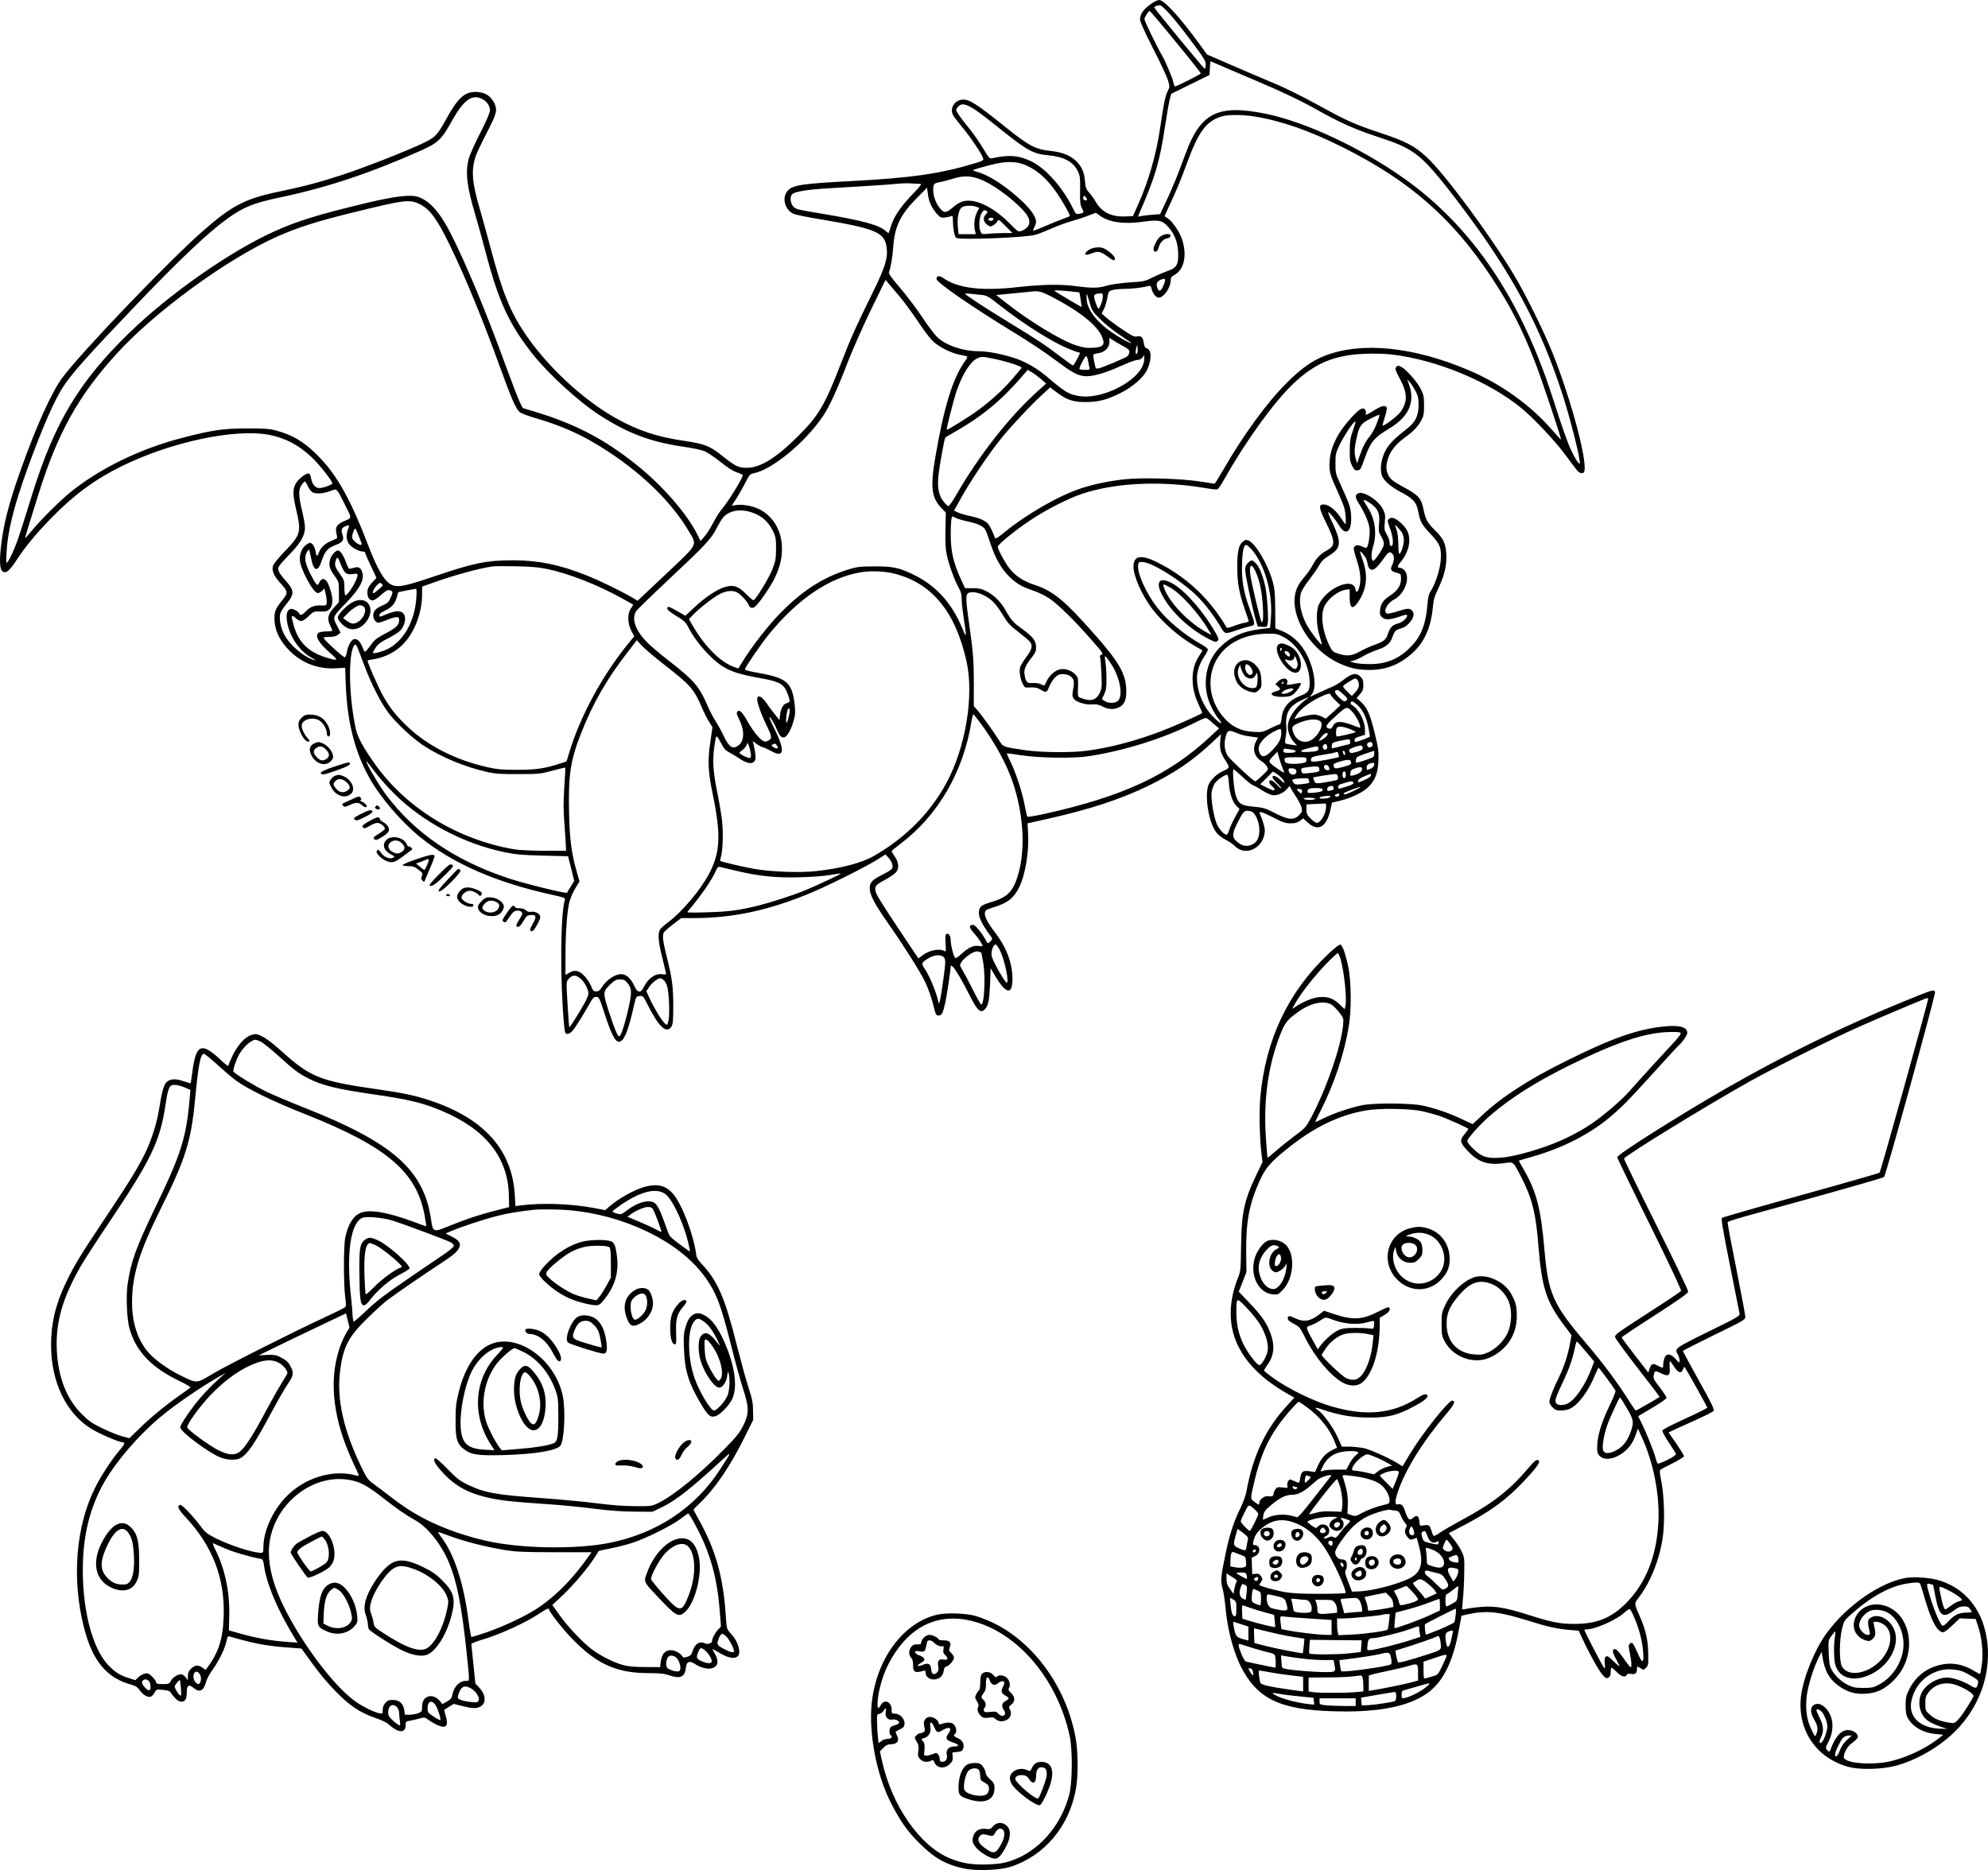 <?xml version="1.0" encoding="UTF-8"?>
<svg xmlns="http://www.w3.org/2000/svg" version="1.0" viewBox="0 0 1816.413 1708.939" preserveAspectRatio="xMidYMid meet">
  <g transform="translate(-117.342,1933) scale(0.1,-0.1)" fill="#000000" stroke="none">
    <path d="M11704 19304 c-81 -55 -114 -98 -114 -153 0 -19 44 -118 119 -264 66 -128 127 -259 136 -291 17 -57 17 -60 -3 -100 -22 -43 -40 -134 -67 -326 -35 -244 -105 -490 -203 -710 l-47 -105 -68 -3 c-129 -6 -218 39 -274 137 -14 25 -41 62 -58 81 -28 30 -33 45 -38 102 -7 80 -24 122 -67 172 -53 60 -136 96 -249 107 -136 14 -198 47 -406 214 -260 209 -330 255 -390 255 -77 0 -128 -78 -93 -143 6 -12 45 -63 87 -114 76 -91 178 -244 188 -281 4 -17 -6 -23 -69 -42 -319 -97 -584 -136 -1143 -165 -436 -23 -523 -36 -570 -83 -61 -60 -35 -176 47 -215 18 -9 129 -32 247 -51 511 -86 589 -119 606 -261 12 -95 -15 -181 -132 -417 -148 -301 -195 -405 -285 -637 -149 -386 -206 -482 -397 -671 -197 -196 -341 -284 -461 -285 -80 0 -107 13 -227 109 -112 91 -162 110 -347 137 -250 37 -420 93 -621 205 -307 172 -631 473 -837 779 -133 197 -206 380 -308 764 -33 124 -80 294 -104 376 -69 235 -78 344 -39 470 8 28 53 122 98 210 94 181 104 214 80 271 -31 76 -91 114 -178 114 -99 0 -161 -57 -262 -240 -85 -155 -103 -174 -209 -225 -144 -70 -543 -227 -746 -293 -202 -66 -350 -106 -573 -152 -313 -65 -434 -127 -702 -363 -308 -270 -1101 -1098 -1277 -1332 -103 -137 -243 -447 -392 -868 -106 -299 -155 -496 -176 -702 -12 -119 -7 -187 15 -205 30 -25 61 -2 123 92 87 133 178 244 327 397 203 208 395 350 639 470 450 222 1036 347 1350 287 143 -28 263 -90 377 -195 69 -62 199 -225 199 -248 0 -13 -82 -43 -121 -43 -35 0 -64 36 -73 89 -3 21 -12 41 -20 44 -20 8 -92 -46 -116 -85 -34 -57 -34 -102 0 -248 48 -204 42 -226 -110 -384 -64 -67 -100 -113 -104 -133 -9 -41 11 -86 66 -148 77 -86 77 -89 13 -170 -58 -71 -68 -101 -63 -179 5 -82 38 -157 99 -231 118 -142 280 -213 465 -202 l81 5 6 -162 c13 -328 81 -600 209 -833 101 -184 291 -407 473 -555 296 -240 693 -413 1199 -524 110 -24 125 -30 121 -45 -42 -130 -45 -751 -7 -1154 6 -60 10 -70 27 -73 12 -2 31 9 47 25 25 27 101 148 164 260 23 43 34 53 55 53 25 0 29 -7 78 -158 71 -215 106 -273 148 -246 38 24 71 114 120 329 18 78 19 80 50 83 31 3 34 0 74 -80 102 -203 172 -268 216 -201 15 23 18 51 18 193 -1 181 -10 248 -61 452 -35 143 -40 187 -25 217 5 9 43 43 84 74 l74 57 109 0 c364 0 695 71 1079 232 156 65 498 236 600 300 l79 50 28 -31 c32 -36 45 -78 31 -100 -6 -9 -42 -32 -81 -51 -102 -51 -122 -73 -122 -129 0 -58 46 -145 169 -320 141 -201 291 -438 338 -536 24 -49 54 -134 68 -188 29 -114 30 -117 54 -117 29 0 40 21 61 116 16 74 50 304 50 338 0 5 9 1 20 -9 24 -22 89 -134 155 -265 68 -136 100 -165 138 -122 31 34 40 79 46 225 l6 149 40 -68 c100 -171 161 -181 159 -25 -2 144 -55 284 -159 420 -70 92 -97 145 -93 179 3 23 11 29 63 45 143 44 198 85 249 186 57 112 93 327 83 497 l-5 90 191 43 c375 84 652 175 902 295 244 118 415 233 592 400 l82 77 -6 -55 c-8 -75 2 -117 42 -177 19 -28 35 -58 35 -68 0 -10 -18 -23 -47 -35 -63 -26 -128 -91 -142 -141 -31 -114 11 -345 79 -426 16 -20 54 -49 84 -64 30 -15 67 -41 82 -56 101 -105 275 -11 274 146 -1 26 -20 91 -45 148 -12 28 15 21 125 -35 86 -44 112 -52 156 -52 40 0 61 6 84 23 l31 22 44 -40 c93 -85 172 -37 206 125 l12 59 76 18 c99 24 207 76 255 123 63 61 90 132 94 245 3 83 -1 115 -33 245 -42 174 -70 238 -126 289 l-40 36 30 35 c26 29 31 43 31 85 0 40 -5 55 -25 74 -41 42 -80 33 -165 -34 -25 -20 -66 -44 -90 -55 -25 -10 -82 -36 -127 -57 l-83 -38 23 30 c31 43 28 145 -7 254 -51 159 -144 268 -274 321 l-56 22 -1 174 c-1 145 -5 186 -23 253 -42 153 -154 345 -218 374 -24 10 -31 10 -53 -7 -39 -29 -53 -90 -53 -232 0 -143 16 -236 68 -385 19 -55 35 -104 37 -109 1 -5 -16 -13 -38 -17 -22 -4 -67 -17 -100 -30 -56 -21 -60 -21 -70 -4 -152 257 -362 453 -623 584 -152 77 -222 65 -222 -37 0 -87 73 -253 166 -379 98 -131 254 -267 400 -349 35 -20 64 -37 64 -39 0 -2 -13 -23 -29 -47 -42 -63 -61 -129 -61 -211 0 -85 17 -153 59 -244 17 -36 30 -67 28 -69 -13 -13 -257 -121 -377 -167 -232 -88 -461 -149 -680 -178 -134 -18 -409 -16 -555 5 -204 29 -206 30 -239 84 -46 74 -167 243 -203 283 l-32 36 0 204 c0 221 -6 290 -48 586 -31 221 -29 246 25 251 47 5 119 -22 175 -66 33 -25 67 -67 107 -132 50 -83 68 -104 148 -165 50 -39 98 -79 106 -90 27 -35 19 -69 -34 -140 -28 -38 -53 -79 -56 -92 -10 -36 1 -106 22 -149 19 -39 19 -39 72 -36 43 2 63 -2 97 -22 48 -29 52 -27 79 39 10 22 31 55 48 73 26 26 40 32 73 32 22 0 51 -7 63 -16 38 -26 44 -48 31 -119 -10 -56 -9 -69 5 -90 21 -31 112 -59 172 -52 33 3 55 -1 90 -19 55 -28 103 -30 150 -8 51 24 69 65 68 154 -2 145 -61 252 -274 495 -286 326 -393 415 -566 471 -98 32 -172 80 -225 147 -43 54 -109 176 -109 201 0 21 162 152 305 247 140 93 342 196 470 238 302 100 717 119 1115 52 58 -10 111 -16 117 -13 7 2 36 45 64 96 197 348 449 697 626 867 199 190 379 266 659 276 81 3 182 1 240 -6 412 -48 888 -245 1189 -491 105 -86 302 -294 389 -411 118 -159 125 -168 144 -178 11 -6 24 -6 33 -1 56 35 -99 635 -282 1094 -80 200 -247 537 -351 711 -222 370 -633 925 -800 1080 -109 101 -191 144 -421 220 -234 78 -306 110 -544 241 -199 109 -342 179 -523 253 -69 29 -213 90 -322 138 l-196 85 -63 87 c-180 248 -328 411 -374 411 -12 0 -40 -12 -61 -26z m156 -101 c35 -38 123 -148 196 -246 120 -160 134 -183 134 -219 0 -22 -4 -38 -10 -36 -10 3 -460 550 -460 559 0 13 46 26 61 18 9 -5 45 -39 79 -76z m55 -254 c127 -154 230 -284 230 -290 0 -8 -219 -118 -236 -119 -4 0 -10 16 -14 36 -7 38 -75 199 -105 249 -41 68 -160 313 -160 329 0 19 37 76 48 76 4 0 111 -126 237 -281z m426 -225 c57 -25 201 -86 319 -136 217 -91 407 -182 552 -264 191 -108 344 -177 533 -239 212 -70 269 -96 360 -160 98 -70 208 -196 436 -500 454 -605 708 -1081 909 -1700 76 -237 171 -617 157 -631 -8 -8 -47 52 -81 128 -35 76 -75 189 -171 488 -291 898 -737 1554 -1355 1991 -395 280 -897 514 -1259 589 -436 89 -596 11 -732 -356 -77 -209 -122 -320 -179 -440 l-57 -121 -79 -6 c-43 -4 -89 -10 -102 -13 -23 -7 -23 -6 -9 27 145 329 187 473 236 800 17 113 37 225 44 249 l12 43 175 86 175 86 3 63 c2 34 4 62 6 62 2 0 50 -21 107 -46z m-6761 -299 c42 -21 70 -63 70 -102 0 -23 -29 -91 -90 -211 -50 -97 -97 -204 -105 -237 -31 -123 -15 -252 60 -504 24 -81 69 -242 99 -358 116 -439 213 -649 426 -918 145 -184 428 -442 615 -561 257 -165 463 -242 754 -285 80 -11 168 -29 196 -40 29 -11 93 -53 150 -99 68 -55 117 -86 153 -97 28 -9 52 -20 52 -25 0 -28 -137 -249 -197 -318 -16 -19 -49 -72 -73 -117 -23 -46 -59 -102 -79 -125 l-37 -42 -23 48 c-96 197 -325 461 -569 654 -294 234 -557 370 -929 482 l-103 31 -26 51 c-14 28 -74 184 -134 347 -174 479 -361 928 -501 1202 -97 190 -191 295 -296 330 -70 23 -211 6 -468 -55 -441 -106 -628 -163 -842 -259 -406 -183 -964 -573 -1337 -937 -450 -439 -673 -811 -876 -1460 -28 -91 -72 -230 -97 -310 -45 -144 -96 -268 -128 -312 -16 -22 -17 -18 -12 82 10 196 67 425 194 775 133 367 249 632 332 753 81 120 221 277 638 714 417 437 677 683 858 813 145 104 240 142 491 194 421 89 821 223 1275 426 152 68 186 100 271 252 115 209 192 268 288 218z m4488 -88 c30 -17 142 -103 250 -190 241 -193 297 -224 434 -236 146 -14 231 -61 272 -151 18 -39 20 -62 18 -170 -2 -107 1 -131 17 -163 21 -40 20 -42 -24 -51 -29 -6 -32 -4 -59 51 -91 187 -245 362 -377 427 -114 56 -201 64 -355 31 -30 -7 -32 -5 -88 89 -31 52 -85 130 -119 172 -86 106 -127 164 -127 180 0 7 10 23 23 34 28 27 62 21 135 -23z m2572 -72 c243 -40 501 -130 804 -282 606 -303 997 -645 1351 -1178 182 -275 284 -475 410 -800 55 -143 237 -686 231 -692 -1 -2 -36 36 -77 83 -196 229 -475 429 -771 553 -503 213 -973 260 -1307 131 -120 -46 -223 -120 -356 -254 -179 -179 -394 -475 -577 -793 -39 -68 -74 -123 -77 -123 -3 0 -67 9 -141 21 -173 26 -512 36 -671 20 -148 -15 -291 -45 -409 -84 -203 -67 -489 -231 -693 -396 -74 -61 -88 -69 -94 -54 -17 50 -46 109 -61 126 -27 30 -80 53 -167 72 -43 9 -94 24 -112 33 l-33 16 42 75 c99 183 273 442 400 598 83 102 249 279 350 373 l86 80 65 -49 c88 -66 149 -86 262 -85 113 0 193 21 314 81 115 57 218 148 249 221 40 94 37 177 -8 189 -14 4 -21 17 -26 49 -8 53 -24 68 -62 59 -25 -5 -45 5 -133 64 -57 38 -123 87 -147 108 l-43 38 21 41 c11 22 25 68 31 102 11 59 12 62 48 72 20 5 68 10 106 10 68 0 163 11 217 25 23 6 27 3 33 -24 8 -39 42 -81 64 -81 47 0 110 90 111 157 0 26 6 36 29 47 93 49 123 179 75 328 -21 65 -87 163 -127 190 l-34 22 39 85 c71 152 109 243 165 396 109 296 176 386 318 431 55 18 192 17 305 -1z m-2080 -451 c91 -43 168 -110 242 -209 59 -78 155 -242 146 -250 -1 -2 -39 -17 -83 -33 -44 -17 -117 -47 -163 -67 -46 -20 -85 -35 -88 -32 -2 2 2 17 11 33 8 16 15 38 15 48 0 41 -44 107 -120 180 -145 138 -308 246 -420 276 -42 12 -44 13 -21 22 14 5 74 22 135 38 151 41 252 39 346 -6z m-388 -141 c120 -58 300 -199 373 -292 56 -72 42 -130 -39 -161 -28 -10 -32 -8 -105 66 -152 154 -320 234 -429 204 -23 -6 -62 -28 -86 -50 -68 -58 -84 -60 -123 -15 -37 43 -63 112 -63 169 0 54 7 62 58 71 23 4 75 17 115 30 109 36 191 30 299 -22z m-594 -23 c21 0 12 -13 -74 -103 -105 -110 -164 -198 -191 -287 -9 -30 -18 -57 -20 -59 -2 -3 -13 5 -26 17 -59 55 -206 96 -576 158 -250 42 -244 41 -271 69 -26 28 -31 88 -9 110 24 24 139 43 329 54 96 6 261 16 365 22 105 6 222 15 260 19 39 5 97 6 129 4 32 -2 70 -4 84 -4z m102 -194 c12 -26 37 -63 56 -83 29 -31 38 -35 71 -31 21 3 46 8 56 12 15 7 17 2 17 -45 1 -67 14 -137 29 -152 22 -22 639 1 727 28 28 8 96 35 150 59 55 24 135 53 178 65 43 12 111 34 150 49 l72 28 38 -28 c84 -60 219 -79 395 -54 139 20 173 13 226 -45 60 -66 89 -141 93 -234 4 -114 -12 -143 -98 -172 -36 -13 -97 -39 -137 -59 -67 -34 -79 -37 -210 -45 -83 -6 -164 -17 -205 -29 -80 -24 -133 -25 -291 -4 -136 18 -303 15 -537 -11 -325 -36 -539 -8 -671 86 -33 23 -59 19 -59 -10 0 -32 319 -252 728 -502 112 -68 268 -172 345 -230 162 -121 209 -148 276 -156 67 -8 184 24 332 91 68 31 135 56 149 56 29 0 55 17 63 40 3 8 6 -1 6 -20 1 -78 -57 -160 -167 -231 -136 -89 -302 -136 -422 -119 -97 14 -134 35 -290 169 -100 85 -201 144 -310 180 -108 35 -241 61 -317 61 -147 0 -299 50 -383 126 -24 22 -85 102 -136 179 -51 77 -142 199 -203 270 -74 85 -109 134 -106 145 16 40 34 145 40 234 12 185 65 295 215 446 l94 95 7 -56 c3 -31 16 -78 29 -103z m1420 64 c9 -17 8 -20 -10 -20 -13 0 -20 7 -20 20 0 11 4 20 10 20 5 0 14 -9 20 -20z m-6095 -54 c94 -44 163 -137 280 -380 143 -295 300 -678 455 -1106 109 -300 148 -389 183 -417 14 -11 83 -37 154 -57 219 -64 394 -141 577 -254 361 -222 652 -501 817 -783 73 -125 85 -104 -214 -386 l-258 -243 -52 31 c-101 59 -303 157 -417 202 -244 97 -439 137 -668 137 -242 0 -357 -24 -715 -145 -250 -85 -328 -103 -381 -85 -72 23 -137 128 -230 371 -154 402 -275 622 -438 794 -130 138 -244 209 -403 251 -57 16 -105 19 -265 19 -219 -1 -313 -14 -587 -85 -391 -101 -757 -280 -1030 -501 -94 -77 -278 -260 -352 -352 -30 -37 -56 -66 -57 -64 -3 3 26 99 118 392 178 570 368 911 723 1299 351 383 1002 858 1454 1061 188 84 364 141 686 220 483 119 527 125 620 81z m5090 -26 l26 -10 -22 -42 c-23 -45 -30 -120 -16 -170 l7 -28 -79 0 -79 0 -7 68 c-7 76 5 144 31 173 19 21 93 26 139 9z m94 -39 c11 -7 9 -13 -8 -30 -29 -29 -24 -68 12 -95 26 -19 30 -19 55 -5 15 8 32 24 38 36 10 21 13 19 74 -42 l64 -65 -80 0 c-45 0 -108 -3 -141 -6 -59 -6 -60 -6 -73 25 -16 40 -9 131 13 165 19 28 25 30 46 17z m61 -70 c0 -6 -5 -13 -10 -16 -15 -9 -43 3 -35 15 8 13 45 13 45 1z m1551 -616 c-22 -51 -40 -54 -54 -12 -12 37 -3 55 35 72 43 18 47 3 19 -60z m-2407 -96 c43 -51 117 -152 165 -224 47 -71 107 -152 133 -178 54 -54 163 -110 247 -128 31 -6 62 -13 69 -15 8 -2 1 -19 -22 -51 -107 -151 -189 -416 -266 -868 -48 -277 -36 -374 58 -471 l37 -38 -3 -156 c-3 -116 0 -175 13 -235 18 -86 72 -234 111 -302 17 -30 24 -57 24 -96 0 -30 9 -112 20 -183 27 -173 25 -182 -13 -89 -99 240 -246 399 -460 500 -121 58 -183 70 -347 69 -128 0 -156 -4 -235 -28 -237 -72 -437 -204 -646 -424 -100 -106 -237 -283 -312 -404 l-48 -77 -38 14 c-124 43 -265 184 -376 373 l-37 64 38 40 c63 65 195 167 251 193 59 28 111 32 152 11 33 -18 96 -86 105 -114 10 -29 36 -35 59 -15 41 37 139 179 177 257 54 111 73 200 67 304 -9 148 -90 274 -213 332 -61 28 -147 43 -201 35 l-44 -6 46 71 c25 40 62 105 82 145 33 67 40 74 72 80 166 30 476 286 634 523 59 88 127 236 222 482 49 126 145 343 218 493 l131 269 26 -30 c14 -17 61 -72 104 -123z m1592 45 l50 -6 11 -66 c5 -37 10 -68 9 -68 -1 -2 -223 130 -246 146 -15 10 45 8 176 -6z m-188 -54 c273 -144 430 -278 456 -391 10 -46 -13 -63 -94 -67 -59 -4 -87 1 -157 23 -138 45 -431 224 -643 392 l-85 67 135 13 c74 7 149 14 165 16 91 12 106 8 223 -53z m-658 25 c51 -5 64 -13 169 -96 215 -169 476 -334 625 -395 45 -19 87 -34 94 -34 6 0 12 -2 12 -5 0 -13 -55 -115 -62 -115 -5 0 -55 35 -111 78 -129 100 -233 169 -477 317 -202 123 -400 252 -400 261 0 2 21 2 48 0 26 -3 72 -8 102 -11z m995 -90 c15 -52 28 -70 94 -135 42 -42 122 -106 179 -143 56 -37 102 -70 102 -72 0 -10 -106 48 -177 97 -151 104 -234 220 -232 322 1 45 0 47 34 -69z m115 75 c0 -33 -28 -110 -40 -110 -9 0 -40 85 -40 111 0 18 17 26 58 28 18 1 22 -4 22 -29z m180 -450 c56 -31 65 -39 62 -60 -2 -14 -10 -30 -18 -36 -21 -16 -227 -103 -261 -110 -28 -6 -29 -5 -41 55 -7 34 -11 65 -8 70 3 5 25 11 48 14 56 8 98 52 98 103 l0 36 28 -18 c15 -10 56 -34 92 -54z m131 -73 c-13 -13 -15 24 -3 63 6 22 7 21 10 -14 2 -21 -1 -43 -7 -49z m-446 -64 c3 -21 9 -48 12 -60 5 -21 2 -23 -39 -23 -25 0 -47 3 -51 6 -9 9 52 126 62 119 5 -2 12 -22 16 -42z m-855 17 c115 -24 252 -69 248 -81 -2 -4 -39 -49 -83 -100 -88 -102 -195 -199 -311 -285 -81 -60 -285 -187 -290 -181 -6 6 63 275 89 352 54 157 128 273 191 301 40 17 45 17 156 -6z m424 -183 l48 -42 -83 -75 c-254 -229 -531 -583 -737 -940 -33 -58 -66 -105 -73 -105 -7 0 -27 19 -45 42 -47 62 -59 131 -44 256 13 103 54 325 61 330 2 2 42 25 89 52 241 136 424 287 609 502 l54 63 36 -21 c20 -11 58 -39 85 -62z m-6699 -978 c10 -22 28 -47 39 -55 29 -20 96 -17 162 7 68 26 60 33 133 -111 71 -139 71 -132 6 -159 -70 -29 -90 -57 -79 -108 4 -21 8 -42 8 -47 1 -4 -21 -16 -48 -27 -59 -22 -102 -61 -118 -106 -16 -44 -24 -42 -32 11 -4 24 -16 52 -27 62 -19 17 -23 17 -47 3 -45 -25 -73 -86 -69 -146 6 -86 123 -303 164 -303 9 0 27 9 39 21 l22 21 12 -54 c7 -29 10 -64 9 -78 -4 -23 -8 -25 -49 -23 -62 3 -100 -11 -140 -52 -36 -38 -55 -43 -63 -21 -3 8 -20 22 -37 31 -61 32 -91 -15 -72 -116 24 -131 112 -258 219 -318 32 -17 47 -29 33 -25 -96 26 -227 136 -279 234 -33 62 -49 146 -37 193 3 14 26 50 51 80 80 99 80 127 3 215 -68 77 -82 106 -67 135 6 12 51 63 100 113 99 102 139 171 139 244 0 25 -12 92 -26 150 -34 138 -35 196 -5 238 12 18 26 32 30 32 4 0 16 -18 26 -41z m4102 -260 c70 -33 119 -86 155 -165 19 -41 23 -66 22 -149 0 -87 -4 -111 -32 -184 -27 -73 -146 -270 -172 -286 -5 -3 -35 21 -67 54 -73 75 -118 90 -198 66 -69 -20 -179 -93 -280 -188 l-80 -74 -74 43 c-41 24 -78 41 -83 38 -22 -14 -1 -37 75 -83 73 -44 85 -56 112 -108 69 -134 211 -293 320 -358 76 -45 152 -69 329 -101 169 -30 212 -51 243 -114 12 -25 24 -59 28 -76 5 -28 3 -32 -19 -38 -35 -9 -57 -45 -65 -106 l-6 -51 -45 57 c-25 31 -61 79 -80 108 -37 52 -72 68 -78 33 -5 -27 34 -141 84 -243 47 -97 51 -116 32 -132 -38 -30 -59 -25 -106 25 -26 26 -69 88 -96 136 -52 93 -76 116 -96 93 -9 -11 -5 -26 15 -65 52 -104 51 -199 -2 -241 -54 -42 -89 -20 -140 90 -16 36 -48 93 -70 127 -22 34 -57 101 -78 150 -73 171 -122 227 -355 408 -80 62 -170 139 -201 172 -104 109 -138 214 -91 281 12 16 153 153 313 303 313 293 373 357 420 452 17 33 41 74 53 90 59 80 190 96 313 36z m1821 -33 c15 -7 63 -22 107 -31 100 -22 147 -45 164 -82 8 -15 27 -68 43 -117 39 -122 92 -218 155 -287 68 -73 127 -110 231 -144 49 -16 113 -47 155 -75 80 -54 230 -202 390 -385 95 -108 104 -121 85 -128 -14 -5 -18 -12 -13 -25 4 -9 9 -76 12 -148 5 -121 4 -136 -16 -177 -33 -68 -82 -80 -173 -45 -28 10 -28 11 -25 98 2 85 1 90 -26 118 -38 40 -103 58 -151 42 -42 -14 -91 -61 -113 -112 -16 -37 -16 -37 -46 -22 -18 10 -48 14 -78 12 -54 -3 -63 7 -75 81 -7 43 12 86 71 159 27 34 35 53 35 85 0 60 -27 96 -121 165 -89 64 -105 82 -159 177 -43 76 -104 136 -172 171 -43 23 -66 28 -125 29 l-72 0 -35 75 c-73 160 -96 261 -96 420 0 106 6 160 17 160 2 0 16 -6 31 -14z m-5554 -101 c-19 -47 -18 -94 5 -131 20 -33 92 -74 129 -74 12 0 22 -5 22 -11 0 -7 23 -61 52 -121 l51 -109 -30 -32 c-17 -17 -36 -42 -42 -54 -18 -35 -13 -88 9 -108 25 -23 46 -14 113 45 38 33 52 41 72 36 30 -8 31 -18 5 -74 -15 -34 -29 -46 -67 -63 -61 -26 -80 -44 -88 -80 -8 -36 17 -79 46 -79 11 0 46 11 79 25 33 14 71 25 85 25 21 0 25 -5 25 -29 0 -43 -26 -68 -125 -120 -68 -35 -98 -57 -123 -91 -69 -93 -63 -90 -84 -40 -25 58 -45 80 -74 80 -28 0 -61 -57 -72 -123 -4 -22 -12 -42 -18 -44 -12 -4 -194 163 -194 178 0 5 24 9 54 9 38 0 61 6 77 19 l24 19 -33 65 c-41 80 -42 78 83 207 132 137 174 220 145 289 -15 37 -34 45 -76 31 -19 -6 -38 -9 -42 -6 -5 3 -19 33 -31 67 -21 57 -50 99 -70 99 -22 0 -62 -45 -71 -81 -15 -55 -6 -87 41 -152 39 -55 39 -56 39 -147 l0 -92 -45 -50 c-56 -62 -65 -102 -36 -161 12 -24 21 -46 21 -50 0 -4 -23 -7 -51 -7 -28 0 -59 -5 -70 -10 -45 -25 -8 -93 103 -189 80 -70 73 -75 -49 -36 -158 50 -247 142 -289 300 -23 84 -20 92 22 56 43 -39 62 -35 121 22 41 39 45 41 103 39 53 -2 65 2 86 23 36 36 31 124 -13 227 -24 57 -64 62 -84 11 -13 -35 -26 -22 -78 79 -50 99 -60 151 -36 197 9 18 19 30 22 28 3 -3 11 -38 19 -78 23 -123 62 -132 97 -23 29 87 55 117 126 143 68 25 81 47 62 101 -12 37 -7 54 22 68 41 20 47 15 31 -23z m93 -52 c12 -32 25 -66 29 -75 9 -27 -19 -22 -55 8 -17 14 -31 34 -31 43 0 24 20 81 29 81 3 0 16 -26 28 -57z m8154 -125 c124 -134 202 -400 185 -629 l-8 -97 -90 -11 c-167 -22 -282 -75 -377 -176 -100 -105 -141 -259 -111 -416 13 -69 61 -171 106 -226 53 -64 19 -52 -49 17 -90 93 -147 230 -147 355 0 60 23 129 64 191 20 30 36 60 36 68 0 8 -26 29 -57 46 -160 90 -316 220 -408 340 -99 130 -179 304 -173 379 3 35 4 36 42 35 78 -3 304 -139 462 -278 80 -72 165 -177 236 -292 58 -96 44 -92 168 -51 41 14 93 29 115 34 50 10 50 13 -4 160 -57 158 -74 260 -69 413 4 119 15 170 39 170 6 0 24 -15 40 -32z m-8312 -150 c31 -78 49 -92 106 -84 39 6 45 5 45 -11 -1 -42 -86 -183 -111 -183 -5 0 -9 31 -9 69 0 63 -3 73 -35 117 -51 71 -58 91 -44 131 13 41 19 37 48 -39z m1886 -38 c197 -42 455 -143 675 -264 58 -32 107 -60 108 -61 2 -2 -7 -18 -20 -35 -33 -46 -32 -136 4 -205 l26 -50 -65 -80 c-230 -284 -428 -652 -527 -977 l-26 -86 -48 -16 c-149 -49 -224 -60 -397 -61 -142 0 -187 4 -273 23 -296 66 -553 197 -740 376 -99 95 -152 161 -216 272 -41 70 -152 323 -144 329 2 1 32 7 68 13 99 18 198 71 264 143 101 109 166 284 166 448 l0 70 53 19 c203 75 453 146 592 166 17 2 113 3 215 1 141 -3 209 -9 285 -25z m3161 -40 c347 -83 566 -345 668 -802 71 -316 -8 -792 -186 -1118 -148 -271 -371 -496 -658 -661 -111 -65 -309 -116 -534 -140 -146 -16 -409 -6 -556 20 -105 18 -308 66 -316 74 -2 2 1 19 7 38 17 60 22 231 9 335 -6 54 -27 175 -46 268 -36 182 -42 281 -23 409 15 109 17 109 57 32 30 -56 45 -74 77 -90 22 -11 61 -34 85 -51 87 -60 142 -63 156 -10 5 22 -10 117 -24 156 -3 8 8 3 27 -13 18 -15 45 -30 59 -34 15 -3 50 -19 79 -35 130 -73 134 5 11 245 -16 33 -27 61 -25 63 7 7 49 -63 72 -120 23 -57 46 -76 73 -60 26 16 59 81 78 153 15 55 16 76 7 152 -25 197 -74 236 -355 284 -62 11 -98 21 -98 29 0 17 149 234 220 321 264 323 551 517 837 565 89 15 214 11 299 -10z m-4666 -109 c0 -4 -20 -24 -45 -44 -39 -33 -45 -35 -45 -18 0 11 14 36 31 56 25 28 34 33 45 24 8 -6 14 -14 14 -18z m307 -120 c-16 -216 -121 -397 -272 -467 -56 -25 -125 -41 -125 -28 1 5 13 27 28 49 21 30 49 51 112 82 47 24 97 56 112 72 34 38 52 100 38 135 -19 52 -76 53 -192 2 -36 -15 -38 -15 -38 2 0 13 17 26 51 42 62 29 92 63 108 123 l13 45 71 15 c40 8 78 15 86 16 11 1 13 -15 8 -88z m7925 -353 c135 -72 238 -252 238 -418 0 -69 -15 -92 -77 -115 -113 -43 -170 -109 -180 -210 -4 -34 -11 -55 -18 -55 -7 0 -45 -16 -85 -36 -69 -35 -76 -36 -155 -32 -109 6 -192 44 -264 124 -166 181 -171 449 -11 618 93 98 239 154 404 155 80 1 93 -2 148 -31z m-5670 -244 c248 -192 282 -230 353 -396 20 -48 51 -109 68 -135 l30 -48 -18 -125 c-27 -181 -23 -274 18 -475 80 -385 73 -540 -31 -740 -78 -148 -248 -350 -374 -443 -31 -23 -64 -52 -72 -64 -25 -35 -19 -110 19 -262 19 -77 35 -143 35 -147 0 -4 -17 -5 -38 -2 -64 9 -130 -40 -170 -124 -24 -51 -56 -45 -82 15 -27 61 -65 100 -105 108 -60 11 -147 -44 -196 -123 -15 -25 -28 -33 -48 -33 -24 0 -31 7 -46 47 -10 26 -36 66 -58 90 -49 54 -92 64 -142 34 l-35 -20 0 167 c0 228 16 439 40 513 10 34 34 87 54 118 l34 56 -24 85 c-48 165 -66 300 -71 536 -8 356 12 488 114 744 107 270 234 490 426 737 l79 103 44 -49 c24 -26 112 -101 196 -167z m-2794 152 c6 -13 34 -86 62 -162 62 -167 152 -345 220 -435 67 -90 219 -233 315 -297 164 -109 389 -203 595 -248 67 -15 125 -19 280 -18 186 0 201 2 310 31 63 17 116 30 118 28 2 -1 -2 -83 -9 -180 -9 -139 -8 -215 2 -344 7 -91 13 -182 13 -201 l1 -35 -200 0 c-115 1 -232 6 -275 14 -515 88 -982 374 -1269 776 -106 149 -159 245 -176 320 -59 270 -72 628 -26 748 13 33 24 34 39 3z m6887 -152 c78 -118 111 -280 67 -334 -22 -28 -89 -31 -126 -6 l-25 16 22 47 c18 40 21 65 20 153 -1 58 -6 126 -11 153 -12 58 0 52 53 -29z m2255 -153 c18 -35 11 -70 -22 -106 l-33 -35 -43 41 c-23 22 -40 44 -37 49 9 14 98 70 111 70 7 0 18 -9 24 -19z m-123 -135 c25 -23 30 -33 22 -43 -17 -20 -30 -16 -71 24 -39 38 -47 58 -25 66 14 5 28 -4 74 -47z m-127 6 c0 -5 20 -29 45 -53 l46 -44 -67 -62 -68 -61 -35 19 c-20 10 -52 19 -71 19 -33 0 -121 -19 -164 -36 -19 -7 -19 -7 0 25 29 51 109 115 196 160 76 39 118 51 118 33z m-225 -45 c-100 -74 -165 -172 -165 -249 0 -48 23 -104 58 -142 l27 -29 -50 7 c-27 3 -53 10 -57 14 -5 5 -3 32 3 61 6 29 8 72 5 95 -4 23 -2 65 4 93 14 63 54 106 135 144 73 34 78 34 40 6z m470 -49 c48 -42 83 -113 101 -205 8 -41 14 -78 14 -83 0 -7 -112 -50 -132 -50 -4 0 -8 8 -8 18 0 13 13 23 48 33 l47 14 0 50 c-1 79 -60 189 -119 222 -18 10 -15 33 4 33 5 0 25 -14 45 -32z m-44 -65 c41 -43 86 -143 65 -143 -2 0 -33 11 -70 25 -102 39 -153 36 -174 -10 -12 -26 -27 -31 -50 -17 -21 14 -5 36 84 116 93 83 95 83 145 29z m-5150 -39 c-7 -30 -16 -56 -20 -58 -12 -8 0 107 12 123 18 22 21 -5 8 -65z m1741 -49 c137 -182 251 -389 308 -563 94 -282 113 -594 50 -821 -44 -158 -96 -217 -227 -257 -104 -32 -120 -41 -131 -74 -18 -50 12 -122 99 -239 22 -30 22 -31 4 -51 -24 -27 -29 -26 -47 13 -8 17 -34 56 -57 85 -31 39 -48 52 -63 50 -35 -5 -31 -24 16 -77 41 -46 76 -100 76 -116 0 -3 -15 -3 -33 0 -46 9 -96 -14 -157 -71 -30 -28 -54 -44 -59 -38 -16 16 -41 116 -41 160 0 43 -20 72 -41 58 -8 -5 -10 -31 -6 -85 5 -74 4 -78 -13 -69 -47 25 -138 6 -203 -44 l-32 -25 -182 272 c-100 150 -189 289 -198 311 -29 69 -20 86 70 133 44 24 90 55 103 69 32 37 29 90 -8 145 -16 24 -30 47 -30 50 0 4 35 33 77 65 347 261 578 658 653 1122 7 41 15 70 19 65 4 -4 28 -35 53 -68z m2111 6 c18 -16 43 -38 56 -48 l23 -19 -78 -73 c-380 -355 -799 -550 -1528 -711 -77 -17 -142 -27 -146 -23 -3 4 -14 51 -24 103 -21 115 -80 298 -130 399 -20 41 -35 75 -34 77 2 1 62 -7 133 -18 160 -25 473 -30 610 -9 321 47 694 164 965 302 52 26 101 48 108 48 8 1 28 -12 45 -28z m1005 -3 c35 -30 -20 -138 -90 -174 -60 -31 -126 -4 -154 62 -23 55 -18 69 34 92 87 40 175 49 210 20z m266 -69 c31 -12 56 -25 56 -29 0 -6 -147 -40 -172 -40 -9 0 -10 52 -2 74 8 22 51 20 118 -5z m-624 -39 c0 -52 -20 -91 -83 -157 -67 -71 -105 -71 -122 -1 -14 57 59 139 165 186 38 16 40 15 40 -28z m-317 -25 c23 -4 56 -8 73 -11 l32 -4 -19 -37 c-36 -70 -15 -139 53 -181 19 -12 41 -33 48 -48 14 -25 13 -28 -42 -80 -31 -30 -61 -54 -66 -54 -16 0 -230 200 -252 234 -27 45 -34 106 -20 165 16 68 30 74 97 45 29 -13 72 -26 96 -29z m737 5 c-9 -17 -58 -50 -75 -50 -3 0 6 16 21 35 29 39 73 51 54 15z m210 -61 c0 -10 -2 -19 -4 -19 -5 0 -121 -29 -149 -37 -15 -4 -18 0 -15 24 3 26 7 29 78 44 41 9 78 14 83 12 4 -2 7 -13 7 -24z m204 -16 c7 -16 -8 -33 -30 -33 -18 0 -27 32 -12 42 20 12 35 9 42 -9z m-5681 -86 c4 -28 2 -40 -8 -43 -14 -6 -95 34 -95 47 0 4 11 14 25 23 14 10 31 29 38 43 l11 26 12 -29 c6 -16 14 -46 17 -67z m247 51 c0 -12 -23 -9 -43 6 -18 14 -18 15 0 25 14 8 21 6 31 -6 6 -9 12 -20 12 -25z m5020 7 c0 -18 -5 -25 -20 -25 -20 0 -28 28 -13 43 15 16 33 6 33 -18z m325 -10 c0 -15 -13 -23 -55 -36 -55 -16 -69 -13 -70 17 0 12 86 43 110 41 8 -1 15 -11 15 -22z m-405 -5 c0 -23 -18 -28 -102 -32 -77 -4 -75 13 4 33 86 23 98 23 98 -1z m-217 -17 c22 -13 0 -23 -48 -23 -49 0 -55 2 -55 21 0 19 4 20 48 13 26 -3 50 -8 55 -11z m460 -23 c3 -11 1 -20 -4 -20 -5 0 -9 2 -9 4 0 2 -3 11 -6 20 -3 9 -2 16 4 16 5 0 12 -9 15 -20z m267 -9 c0 -26 -6 -31 -57 -49 -32 -12 -71 -24 -86 -28 -27 -6 -28 -5 -25 21 3 26 11 31 83 56 44 15 81 28 83 28 1 1 2 -12 2 -28z m-843 -116 c8 -22 18 -46 20 -53 7 -17 -117 68 -131 90 -9 14 -3 25 29 58 l40 41 13 -48 c7 -26 20 -66 29 -88z m516 113 c4 -12 5 -24 3 -26 -8 -7 -192 -42 -224 -42 -29 0 -33 3 -30 22 3 20 13 24 106 40 57 9 109 19 115 22 21 8 25 6 30 -16z m-293 -52 c0 -19 -6 -24 -37 -30 -74 -12 -150 -7 -157 10 -16 41 -10 44 94 44 99 0 100 0 100 -24z m408 -22 c3 -19 -6 -24 -70 -42 -76 -20 -84 -19 -90 12 -2 15 8 22 57 36 76 23 99 21 103 -6z m-8748 -282 c264 -263 634 -460 1009 -539 107 -22 161 -27 355 -32 l230 -6 28 -112 28 -113 -32 -52 c-17 -29 -33 -55 -34 -56 -8 -11 -389 83 -539 133 -484 161 -852 412 -1114 761 -65 87 -181 284 -181 308 0 4 34 -39 76 -94 42 -56 120 -145 174 -198z m8960 266 c0 -21 -14 -36 -43 -47 -25 -10 -27 -9 -27 15 0 16 8 28 23 34 32 13 47 12 47 -2z m-416 -24 c11 -28 7 -35 -16 -32 -30 4 -39 48 -10 48 11 0 23 -7 26 -16z m-86 -21 c4 -25 -6 -29 -95 -38 -57 -6 -62 -5 -68 15 -9 29 -5 31 62 40 82 11 98 8 101 -17z m390 -5 c-3 -23 -30 -41 -81 -54 -27 -6 -28 -5 -25 22 2 23 10 32 38 41 55 19 72 16 68 -9z m-600 -12 c8 -39 -49 -49 -66 -12 -13 30 -6 38 33 34 20 -2 31 -9 33 -22z m-493 -55 c41 -38 84 -73 96 -76 12 -4 49 -25 82 -46 32 -21 75 -41 94 -45 44 -8 106 19 139 60 13 17 24 26 24 19 0 -6 23 -45 50 -86 28 -41 53 -91 57 -110 5 -31 1 -40 -25 -67 -47 -47 -99 -43 -220 20 -88 45 -106 50 -195 58 -113 11 -136 25 -162 101 -16 46 -34 241 -21 241 3 0 40 -31 81 -69z m361 -14 c38 -45 28 -55 -14 -14 -38 37 -72 48 -72 24 0 -7 18 -31 40 -52 22 -21 40 -43 40 -49 0 -5 -17 9 -38 32 -40 44 -72 54 -72 25 0 -10 12 -27 26 -38 15 -12 25 -27 23 -34 -3 -8 -24 -2 -68 20 l-63 32 58 58 57 58 30 -17 c16 -9 40 -30 53 -45z m584 33 c0 -20 -5 -30 -15 -30 -10 0 -15 10 -15 30 0 20 5 30 15 30 10 0 15 -10 15 -30z m-72 -21 c3 -25 -1 -27 -55 -37 -144 -27 -152 -27 -163 3 -6 15 -9 29 -8 30 7 5 185 33 203 31 14 -1 21 -9 23 -27z m302 15 c0 -9 -22 -25 -55 -40 -66 -29 -67 -29 -63 -7 2 14 39 34 116 62 1 1 2 -6 2 -15z m-1298 -77 c6 -91 34 -170 73 -207 l24 -23 -41 -74 c-22 -41 -46 -93 -53 -116 -6 -22 -17 -43 -22 -44 -20 -7 -70 47 -92 97 -29 67 -56 234 -47 293 4 25 17 60 29 79 21 31 89 77 113 78 7 0 13 -32 16 -83z m728 44 c0 -5 3 -16 6 -24 4 -12 -8 -17 -62 -22 -59 -7 -69 -5 -81 11 -19 27 -16 32 20 37 64 8 117 7 117 -2z m410 -36 c0 -9 -21 -21 -57 -31 -32 -9 -64 -19 -70 -21 -8 -3 -13 3 -13 16 0 15 10 23 43 31 23 6 47 13 52 15 24 8 45 4 45 -10z m-183 -40 c7 -19 5 -22 -30 -30 -23 -6 -27 -4 -27 13 0 18 12 26 43 31 4 0 10 -6 14 -14z m188 -31 c-71 -35 -95 -41 -95 -25 0 9 133 59 155 59 6 0 -21 -15 -60 -34z m-289 15 c11 -18 -8 -26 -73 -33 -58 -5 -63 -4 -63 13 0 11 8 22 18 24 35 9 111 7 118 -4z m-186 -19 c0 -11 -4 -20 -8 -20 -5 0 -17 9 -27 20 -18 20 -17 20 8 20 20 0 27 -5 27 -20z m340 -35 c0 -8 -9 -15 -20 -15 -22 0 -27 15 -7 23 21 9 27 7 27 -8z m-82 -17 c-5 -15 -98 -24 -98 -9 0 9 24 14 83 19 11 1 17 -3 15 -10z m-138 -18 c0 -5 -22 -10 -49 -10 -28 0 -53 5 -56 10 -4 6 15 10 49 10 31 0 56 -4 56 -10z m100 -66 c0 -68 -48 -154 -86 -154 -9 0 -34 17 -55 39 -34 34 -39 45 -39 84 l0 46 83 4 c45 1 85 4 90 5 4 1 7 -10 7 -24z m-683 -50 c35 -10 73 -96 73 -166 0 -70 -19 -112 -60 -133 -48 -25 -93 -19 -138 18 -53 42 -54 73 -6 170 62 122 68 128 131 111z m-4702 -543 c209 -49 359 -64 580 -58 110 3 227 12 279 22 48 9 90 14 92 12 5 -4 -240 -119 -336 -157 -105 -43 -308 -108 -411 -134 -183 -45 -278 -58 -474 -63 -185 -5 -190 -5 -174 13 109 126 221 288 254 368 13 31 20 37 38 33 12 -3 80 -19 152 -36z m2407 -731 c41 -83 84 -290 60 -290 -17 0 -134 207 -139 248 -6 43 20 106 40 100 7 -2 24 -28 39 -58z m-174 -15 c2 -2 10 -43 19 -92 22 -128 10 -383 -18 -383 -5 0 -39 59 -75 132 -36 72 -76 147 -88 167 -12 20 -25 44 -29 53 -14 39 115 145 163 133 14 -4 26 -8 28 -10z m-345 -39 c11 -8 17 -27 17 -50 0 -44 -37 -309 -49 -351 l-8 -30 -12 45 c-27 99 -80 221 -122 282 -25 35 -24 49 7 71 65 48 130 61 167 33z m-3309 -205 c33 -30 65 -94 66 -130 0 -13 -16 -54 -37 -90 -44 -81 -134 -223 -138 -219 -2 2 -9 96 -16 210 -12 200 -12 208 7 229 39 44 70 44 118 0z m754 -8 c11 -10 26 -36 32 -58 17 -63 24 -263 11 -313 -12 -43 -13 -44 -32 -26 -29 26 -103 147 -139 228 l-31 68 26 39 c25 38 77 79 101 79 7 0 21 -8 32 -17z m-334 -24 c47 -55 46 -91 -3 -295 -33 -130 -56 -194 -71 -194 -15 0 -40 63 -96 233 -54 168 -53 177 22 247 35 33 51 40 83 40 32 0 44 -6 65 -31z M11771 17165 c-31 -27 -68 -106 -56 -124 13 -23 35 -10 45 27 11 45 44 79 80 84 14 2 26 11 28 21 6 28 -60 23 -97 -8z M11130 17051 c-42 -22 -55 -57 -18 -48 12 3 37 11 54 18 40 16 72 7 128 -36 53 -40 66 -43 66 -16 0 19 -51 65 -97 90 -33 17 -94 13 -133 -8z M4403 13831 c-57 -27 -143 -113 -143 -144 0 -24 46 -75 87 -96 48 -25 116 -8 159 41 109 120 35 263 -103 199z m88 -41 c38 -21 15 -100 -40 -139 -39 -28 -67 -26 -108 5 l-35 26 43 44 c38 39 90 73 112 74 5 0 17 -5 28 -10z M12575 14185 c-17 -17 -25 -35 -25 -60 0 -42 59 -323 92 -440 l23 -80 42 -3 c39 -3 43 -1 49 24 10 39 -4 257 -21 339 -21 100 -53 181 -85 215 -34 36 -44 37 -75 5z m70 -77 c36 -80 54 -161 65 -290 9 -114 5 -188 -10 -171 -10 10 -86 327 -100 415 -17 108 6 131 45 46z M11773 14019 c-20 -21 -15 -60 16 -121 79 -156 252 -319 440 -413 48 -24 55 -25 69 -12 13 14 11 22 -18 74 -100 178 -256 361 -371 437 -62 41 -117 55 -136 35z m95 -60 c97 -55 257 -233 352 -392 l23 -39 -34 17 c-172 89 -362 287 -403 423 -9 29 -2 28 62 -9z M12852 13438 c-48 -48 56 -232 143 -254 85 -21 87 135 3 213 -26 25 -88 53 -116 53 -10 0 -23 -5 -30 -12z m32 -43 c-4 -8 -8 -15 -10 -15 -2 0 -4 7 -4 15 0 8 4 15 10 15 5 0 7 -7 4 -15z m64 -27 c14 -14 16 -38 3 -38 -5 0 -17 7 -25 16 -9 8 -16 20 -16 25 0 13 24 11 38 -3z m82 -109 c0 -15 -6 -32 -14 -38 -11 -10 -22 -5 -50 20 -20 17 -41 40 -46 50 -9 16 -8 17 20 7 34 -11 59 2 61 31 1 25 28 -41 29 -70z M12504 13285 c-57 -29 -70 -105 -33 -182 23 -48 79 -87 141 -98 32 -6 41 -3 64 20 24 24 26 31 22 94 -3 51 -10 77 -27 102 -47 69 -110 93 -167 64z m95 -51 c25 -32 27 -62 4 -71 -22 -9 -53 31 -53 68 0 37 22 38 49 3z m-52 -80 c30 -34 78 -33 96 2 l14 27 6 -24 c3 -13 2 -44 -1 -69 -6 -40 -10 -45 -34 -48 -87 -10 -170 101 -137 183 l12 30 11 -39 c7 -21 22 -49 33 -62z M12853 13104 l-27 -27 22 -18 c31 -25 27 -36 -15 -46 -84 -20 -29 -57 74 -51 53 3 68 9 94 33 28 27 59 74 59 91 0 3 -15 3 -32 0 -93 -19 -101 -19 -95 -2 19 48 -38 62 -80 20z m47 -14 c0 -5 -5 -10 -11 -10 -5 0 -7 5 -4 10 3 6 8 10 11 10 2 0 4 -4 4 -10z m90 -58 c0 -14 -57 -42 -86 -42 -26 0 -27 1 -10 19 20 22 96 40 96 23z M13929 15974 c-11 -13 -6 -29 34 -104 71 -132 73 -206 9 -302 -22 -34 -156 -137 -166 -127 -2 2 7 36 20 76 13 39 21 79 18 87 -10 27 -50 18 -115 -24 -66 -42 -85 -49 -76 -26 3 8 0 22 -7 31 -19 27 -47 12 -118 -63 -129 -138 -198 -274 -206 -408 -5 -96 -1 -113 81 -293 51 -115 61 -145 65 -208 3 -40 2 -73 -1 -73 -3 0 -16 17 -29 38 -53 86 -120 142 -172 142 -46 0 -42 -33 17 -153 92 -185 94 -221 18 -264 -66 -38 -98 -70 -133 -135 -16 -31 -50 -80 -75 -109 -63 -74 -85 -123 -91 -199 -14 -209 162 -471 392 -584 103 -50 185 -69 296 -68 158 0 291 57 410 175 97 97 150 227 166 404 5 63 15 96 50 168 56 119 78 212 72 312 -6 100 -26 142 -106 220 -68 67 -83 96 -102 188 -21 103 -44 129 -185 205 -96 52 -123 74 -141 117 -19 45 -17 93 6 156 25 67 74 124 155 183 73 52 115 97 147 157 19 35 23 58 23 132 0 79 -4 97 -29 148 -31 64 -132 179 -177 203 -35 17 -34 17 -50 -2z m179 -219 c22 -41 26 -63 27 -125 0 -98 -28 -157 -105 -217 -124 -97 -169 -144 -202 -210 -36 -74 -47 -159 -29 -216 16 -49 82 -106 179 -157 103 -53 137 -90 152 -167 20 -103 31 -123 110 -208 92 -97 105 -130 97 -245 -5 -81 -50 -218 -90 -280 -18 -26 -26 -56 -31 -120 -14 -179 -54 -285 -142 -380 -110 -118 -229 -170 -389 -169 -55 0 -118 6 -140 13 l-40 12 34 7 c18 4 59 22 90 41 31 18 87 43 124 56 84 27 121 57 143 118 21 58 29 66 81 80 68 20 132 110 106 150 -22 36 -39 37 -131 8 -49 -16 -97 -26 -106 -23 -39 15 1 95 63 127 97 49 153 197 100 264 -11 14 -29 26 -39 26 -32 0 -32 17 0 53 47 54 80 134 80 195 0 68 -20 110 -75 161 -52 48 -90 61 -112 38 -14 -14 -13 -22 11 -87 30 -81 35 -160 11 -160 -10 0 -15 10 -15 31 0 17 -11 50 -25 73 -23 39 -25 50 -19 114 6 61 4 76 -16 117 -40 82 -180 172 -229 146 -29 -16 -26 -39 11 -97 52 -82 89 -170 95 -226 5 -55 -11 -163 -27 -173 -5 -3 -24 2 -43 11 -38 18 -64 14 -74 -12 -3 -9 9 -60 27 -113 35 -105 42 -189 21 -253 -15 -45 -26 -48 -34 -9 -23 112 -268 5 -335 -147 -26 -59 -21 -200 10 -289 13 -40 21 -73 17 -73 -14 0 -117 139 -144 194 -50 103 -66 201 -45 278 6 20 39 73 73 117 34 44 76 103 92 133 23 40 44 61 90 89 81 48 103 89 86 165 -7 29 -32 94 -56 143 -25 50 -40 91 -35 91 11 0 68 -71 99 -123 62 -102 118 -56 109 91 -5 79 -9 92 -104 302 -36 78 -39 92 -39 175 0 83 3 96 38 169 37 77 110 190 140 214 10 9 5 -16 -16 -75 -26 -75 -31 -103 -31 -188 -1 -85 3 -106 22 -143 20 -37 27 -43 50 -40 24 3 30 12 62 103 56 158 85 194 230 281 172 103 234 237 180 392 l-19 57 25 -30 c14 -16 37 -52 52 -80z m-358 -301 c-17 -43 -45 -93 -61 -111 -36 -42 -65 -98 -94 -183 l-22 -65 -12 40 c-14 53 -14 96 4 177 26 125 41 147 130 192 44 23 81 38 83 35 2 -4 -11 -42 -28 -85z m-49 -728 c65 -48 81 -88 73 -180 -6 -70 -5 -78 21 -121 20 -35 26 -55 21 -77 -7 -35 -85 -150 -97 -143 -19 12 -19 67 0 130 37 119 19 250 -47 355 -15 25 -31 51 -36 58 -14 23 18 12 65 -22z m285 -268 c8 -15 14 -45 14 -67 0 -43 -26 -121 -41 -121 -5 0 -9 39 -9 88 -1 49 -7 104 -15 127 -8 22 -15 42 -15 44 0 11 53 -47 66 -71z m-327 -242 c5 -17 12 -43 15 -58 3 -15 15 -30 27 -33 25 -8 54 17 107 90 50 71 61 79 84 58 23 -20 23 -62 1 -108 -20 -42 -12 -54 45 -70 36 -11 37 -12 36 -58 0 -57 -32 -106 -100 -150 -62 -41 -85 -74 -91 -130 -4 -36 -1 -49 16 -66 28 -28 70 -27 159 3 59 21 72 22 72 10 0 -24 -45 -62 -87 -73 -49 -13 -68 -34 -89 -95 -18 -54 -36 -68 -128 -101 -36 -13 -94 -40 -129 -59 -73 -41 -116 -45 -197 -19 -45 14 -54 22 -75 63 -70 138 -90 295 -48 375 38 72 129 139 199 147 l29 3 0 -72 c0 -108 29 -120 84 -34 72 111 84 230 38 364 -15 42 -27 80 -27 84 0 17 51 -44 59 -71z M3929 12771 c-22 -22 -29 -39 -29 -66 0 -42 44 -131 72 -146 31 -17 38 0 12 26 -27 27 -54 83 -54 113 0 59 107 87 167 44 34 -24 63 -77 63 -116 0 -16 6 -26 15 -26 21 0 19 52 -4 98 -36 71 -87 102 -167 102 -37 0 -51 -6 -75 -29z M4044 12536 c-38 -17 -50 -53 -30 -98 38 -91 140 -121 189 -56 17 22 18 31 8 60 -13 40 -54 82 -94 97 -35 13 -35 13 -73 -3z m107 -55 c35 -35 37 -64 7 -85 -33 -23 -56 -20 -89 13 -35 35 -37 64 -7 85 33 23 56 20 89 -13z M4230 12325 c-81 -27 -125 -47 -125 -56 0 -25 29 -21 148 22 105 37 136 57 110 72 -5 2 -64 -15 -133 -38z M4233 12240 c-12 -5 -29 -20 -39 -35 -16 -24 -15 -27 7 -71 40 -78 127 -106 180 -58 44 40 6 130 -68 160 -37 16 -49 16 -80 4z m108 -59 c35 -35 37 -55 7 -75 -36 -25 -73 -20 -102 15 -30 36 -32 46 -9 71 25 28 70 23 104 -11z M4385 12024 c-38 -18 -74 -35 -80 -37 -6 -2 -5 -10 3 -20 12 -14 18 -13 67 9 57 25 76 23 112 -9 28 -25 52 -13 27 14 -9 10 -26 21 -37 25 -12 4 -16 9 -8 13 8 5 8 11 -2 23 -11 14 -20 12 -82 -18z M4607 11963 c-11 -11 -8 -20 9 -27 23 -9 37 3 23 20 -13 15 -22 18 -32 7z M4472 11892 c-66 -34 -72 -40 -57 -52 14 -12 26 -9 91 23 44 22 74 43 71 50 -7 22 -31 17 -105 -21z M4552 11829 c-51 -28 -70 -44 -66 -54 8 -21 22 -18 69 10 22 14 52 25 66 25 27 0 69 -32 69 -53 0 -7 -25 -28 -56 -46 -48 -30 -53 -36 -41 -49 13 -12 20 -11 59 12 67 39 84 61 72 94 -5 14 -26 36 -47 48 -20 11 -35 23 -32 26 3 3 0 10 -8 16 -10 8 -31 1 -85 -29z M4705 11655 c-44 -43 -26 -98 42 -134 36 -18 36 -19 15 -30 -29 -16 -84 9 -109 49 -13 20 -23 26 -32 21 -31 -20 50 -98 112 -108 44 -7 57 0 206 114 8 6 -22 33 -30 27 -5 -3 -13 6 -19 20 -24 63 -138 88 -185 41z m139 -30 c33 -30 33 -58 1 -79 -30 -20 -48 -20 -85 -1 -41 21 -50 62 -20 87 31 25 72 23 104 -7z M4972 11476 c-68 -23 -122 -47 -120 -52 2 -5 26 -9 53 -9 42 0 58 -6 92 -33 39 -30 41 -35 31 -58 -9 -20 -8 -28 5 -41 15 -15 17 -15 23 3 4 10 27 64 50 118 24 54 41 103 38 107 -9 15 -46 8 -172 -35z m106 -46 c-11 -27 -23 -50 -27 -50 -3 0 -22 14 -41 30 l-35 29 30 10 c17 6 39 15 50 20 41 19 45 12 23 -39z M5185 11340 c-78 -78 -95 -101 -82 -106 20 -7 66 28 156 119 58 60 62 66 44 75 -17 9 -33 -2 -118 -88z M5262 11290 c-75 -80 -90 -101 -77 -106 25 -10 216 183 195 196 -8 5 -17 10 -20 10 -3 0 -47 -45 -98 -100z M5379 11191 c-37 -37 -38 -74 -3 -106 44 -41 124 -57 124 -25 0 5 -10 10 -22 10 -33 0 -88 37 -88 58 0 28 42 62 76 62 28 0 70 -22 87 -44 8 -13 29 13 21 26 -12 19 -86 48 -124 48 -33 0 -48 -6 -71 -29z M5250 11150 c0 -5 9 -10 21 -10 11 0 17 5 14 10 -3 6 -13 10 -21 10 -8 0 -14 -4 -14 -10z M5574 11096 c-19 -19 -34 -41 -34 -51 0 -48 55 -86 126 -87 51 -1 86 20 104 61 11 26 10 35 -5 57 -20 31 -71 54 -121 54 -28 0 -44 -8 -70 -34z m130 -7 c34 -16 40 -38 18 -69 -23 -31 -82 -39 -118 -15 -31 20 -30 39 1 70 26 27 60 32 99 14z M5805 10988 c-39 -56 -46 -72 -34 -79 21 -13 21 -13 59 44 28 41 42 53 66 55 19 2 36 -3 43 -12 11 -13 8 -24 -18 -64 -35 -56 -38 -72 -13 -72 11 0 29 20 48 53 27 46 34 52 67 55 51 4 56 -15 18 -81 -30 -52 -31 -67 -5 -67 15 0 74 103 74 130 0 28 -43 53 -81 48 -22 -4 -38 1 -51 14 -11 11 -32 18 -58 18 -22 0 -40 4 -40 9 0 5 -6 11 -14 14 -9 4 -31 -20 -61 -65z M13312 10614 c-367 -345 -575 -783 -623 -1309 -12 -134 -7 -380 11 -520 l9 -74 -54 -113 c-114 -238 -138 -348 -142 -652 -3 -216 -4 -233 -27 -290 -70 -174 -86 -345 -47 -498 57 -221 226 -411 504 -568 l57 -32 -57 -62 c-204 -219 -322 -465 -382 -800 -6 -33 -31 -100 -55 -150 -60 -122 -99 -241 -136 -421 -42 -200 -46 -245 -27 -308 9 -29 21 -106 27 -172 20 -224 81 -442 164 -588 158 -277 385 -366 937 -367 391 0 659 73 806 220 108 108 181 278 227 531 l23 124 54 12 c171 39 289 26 554 -57 180 -57 264 -75 381 -85 l82 -7 33 -71 c58 -128 153 -299 186 -334 27 -30 35 -33 52 -23 16 8 21 21 21 50 0 22 4 40 8 40 4 0 26 -18 47 -40 40 -41 81 -53 91 -26 4 10 16 13 41 9 38 -6 53 6 53 45 0 26 3 27 36 5 24 -15 26 -15 47 6 20 20 22 31 20 129 -1 124 -24 222 -79 346 -51 117 -51 110 -3 173 105 140 185 341 215 544 20 139 14 375 -14 517 -14 66 -16 95 -8 101 6 5 57 32 114 60 56 28 102 57 102 64 0 7 -32 59 -70 115 l-71 101 28 14 c15 8 105 49 200 91 95 43 177 84 184 92 9 11 -18 68 -135 278 -80 145 -146 266 -146 270 0 4 128 69 285 146 273 133 285 140 285 167 0 15 -36 208 -80 428 -44 220 -80 410 -80 422 0 26 -77 3 740 228 371 103 681 192 688 199 17 17 473 1672 466 1691 -9 22 -23 19 -156 -34 -614 -245 -1198 -528 -1769 -856 -427 -246 -979 -595 -979 -620 0 -8 133 -283 296 -612 186 -377 292 -603 287 -610 -4 -7 -134 -94 -288 -193 -302 -195 -315 -205 -315 -229 0 -9 92 -135 205 -281 113 -145 204 -264 202 -266 -12 -10 -211 -124 -217 -124 -4 0 -29 35 -56 78 -102 165 -237 347 -398 536 -304 357 -345 449 -381 852 -33 387 -74 541 -200 755 -20 34 -35 62 -33 63 2 1 48 15 102 30 278 76 535 205 722 361 112 94 175 157 404 410 119 132 225 247 235 255 29 23 75 91 75 110 0 55 -74 75 -219 59 -243 -26 -475 -108 -901 -321 -337 -167 -580 -326 -760 -495 l-81 -76 -101 47 c-121 57 -242 98 -358 123 -107 23 -437 25 -545 4 -105 -20 -270 -76 -357 -120 -43 -21 -78 -37 -78 -35 0 3 22 49 50 104 125 248 213 511 256 765 27 152 24 419 -4 553 -28 127 -53 196 -73 200 -9 1 -57 -36 -107 -84z m111 -51 c34 -125 58 -366 43 -428 l-7 -27 -47 45 c-59 55 -106 71 -186 65 -59 -5 -157 -46 -225 -95 -25 -18 -25 -17 5 35 49 89 176 251 281 360 54 56 104 102 110 102 5 0 17 -26 26 -57z m5367 -363 c0 -26 -433 -1577 -443 -1586 -7 -6 -331 -99 -721 -207 -390 -108 -714 -201 -720 -207 -8 -8 13 -129 73 -429 46 -230 85 -429 88 -443 5 -24 -8 -32 -286 -168 -312 -154 -309 -152 -276 -210 14 -24 20 -70 10 -70 -3 0 -19 16 -36 35 -42 47 -82 49 -98 4 -6 -18 -11 -45 -11 -60 0 -35 0 -35 -52 -8 -45 23 -56 19 -74 -33 l-10 -31 -122 157 c-67 86 -122 160 -122 164 0 4 136 95 303 202 220 142 303 201 305 216 2 12 -122 271 -293 614 -163 326 -294 597 -293 602 10 28 770 494 1153 708 240 133 772 399 1015 506 200 88 591 253 603 254 4 0 7 -4 7 -10z m-5442 -57 c15 -11 44 -42 65 -69 37 -48 38 -50 32 -113 -18 -195 -153 -584 -293 -846 -46 -86 -53 -94 -153 -168 -57 -43 -135 -105 -172 -139 -37 -33 -70 -59 -72 -57 -2 2 -9 83 -15 179 -24 348 20 662 131 946 43 110 68 141 179 217 111 77 234 98 298 50z m3182 -258 c0 -9 -37 -55 -83 -103 -72 -76 -270 -293 -392 -431 -70 -79 -237 -221 -344 -293 -134 -90 -291 -165 -461 -221 -264 -88 -445 -111 -534 -67 -47 22 -136 110 -136 133 0 23 123 160 215 238 189 161 416 304 720 454 439 216 703 303 923 304 76 1 92 -2 92 -14z m-2360 -710 c41 -9 109 -28 150 -41 74 -25 270 -113 270 -121 0 -3 -16 -24 -36 -49 -45 -55 -42 -73 27 -149 96 -104 184 -135 330 -115 96 13 84 23 164 -131 97 -189 132 -328 155 -624 31 -387 71 -509 241 -735 l61 -81 -11 -64 c-18 -105 -58 -230 -100 -313 -50 -101 -91 -205 -91 -232 0 -12 13 -35 29 -51 24 -24 38 -29 76 -29 26 0 63 7 82 16 78 37 170 160 229 307 15 37 30 67 34 67 6 0 134 -173 154 -208 4 -7 -19 -65 -53 -135 -71 -144 -112 -276 -114 -369 -2 -58 1 -70 22 -92 45 -48 141 -31 227 39 49 41 78 84 104 157 l19 53 34 -75 c108 -234 166 -529 153 -780 -15 -306 -114 -556 -291 -736 -138 -140 -271 -194 -477 -194 -131 0 -208 15 -411 80 -207 66 -308 84 -423 77 -50 -4 -113 -11 -139 -17 -26 -6 -49 -9 -51 -7 -2 1 1 44 6 95 6 51 11 156 12 235 3 135 2 145 -23 197 -14 30 -46 81 -72 112 l-46 57 122 64 c257 134 399 237 562 409 106 112 151 171 140 187 -14 23 -36 8 -106 -75 -162 -192 -326 -318 -599 -464 -85 -46 -177 -99 -203 -118 -26 -19 -51 -31 -55 -27 -4 3 -14 27 -22 53 -16 49 -20 51 -85 40 -17 -2 -20 3 -23 39 -4 51 -25 63 -58 32 -30 -29 -47 -15 -70 54 -18 58 -36 77 -64 70 -33 -9 -34 23 -6 109 66 202 231 467 440 712 76 88 93 126 58 126 -36 0 -281 -310 -391 -495 l-63 -105 -41 26 c-83 51 -252 127 -311 140 -34 7 -93 13 -131 14 l-71 0 -39 87 c-41 90 -132 215 -179 247 -43 28 -26 28 53 1 145 -49 265 -69 416 -69 169 -1 249 19 397 96 100 52 145 88 133 107 -11 18 -32 12 -92 -25 -224 -144 -467 -168 -777 -78 -211 61 -484 204 -620 325 -4 4 3 22 17 41 69 90 82 176 44 289 -34 101 -83 173 -194 289 l-101 106 35 89 35 90 -2 180 c-3 276 26 434 116 639 54 125 101 181 247 299 249 202 472 312 722 358 125 23 406 20 525 -6z m-1481 -1952 c49 -84 75 -171 68 -230 -5 -49 -55 -138 -77 -138 -22 0 -107 112 -145 190 -45 94 -65 181 -65 292 0 140 0 140 96 40 46 -48 101 -117 123 -154z m2974 -244 l76 -91 -24 -65 c-56 -148 -147 -283 -216 -318 -41 -22 -96 -19 -109 4 -12 23 -2 54 68 201 54 115 84 202 104 298 6 34 15 62 19 62 4 0 41 -41 82 -91z m807 -139 c36 -57 65 -65 81 -24 5 15 12 24 15 21 8 -8 205 -360 207 -370 1 -5 -90 -50 -203 -102 -123 -56 -206 -99 -208 -108 -2 -9 24 -57 58 -107 33 -50 63 -97 66 -105 4 -10 -18 -26 -76 -55 -44 -22 -85 -38 -89 -35 -5 2 -14 26 -21 52 -14 57 -87 237 -129 322 l-30 59 129 77 c76 45 130 82 130 91 0 9 -28 51 -61 95 -56 72 -61 82 -55 114 8 41 12 42 70 14 61 -30 78 -21 76 39 -3 53 -2 72 4 72 2 0 18 -22 36 -50z m-434 -376 c65 -108 69 -134 34 -227 -30 -79 -69 -128 -128 -160 -65 -35 -113 -34 -122 3 -9 37 7 131 36 218 22 67 112 262 120 262 2 0 29 -43 60 -96z m-2925 9 c123 -90 211 -200 258 -320 l21 -53 -49 -24 c-58 -30 -96 -73 -128 -144 l-24 -54 -50 7 c-61 9 -76 -2 -85 -61 -3 -24 -10 -44 -15 -44 -4 0 -25 8 -45 17 -34 17 -36 17 -50 -1 -7 -11 -11 -29 -8 -42 6 -23 4 -23 -44 -17 -44 5 -51 3 -66 -18 -9 -13 -16 -31 -16 -40 0 -21 -18 -28 -51 -22 -30 6 -79 -30 -79 -58 0 -25 -5 -24 -45 7 -39 29 -39 21 1 192 63 269 153 447 327 645 37 42 72 77 76 77 5 0 37 -21 72 -47z m467 -412 c11 -6 7 -13 -16 -29 -16 -12 -42 -46 -58 -77 l-29 -55 -92 0 c-50 0 -103 -4 -117 -10 -32 -12 -32 -11 -1 50 30 58 80 99 143 116 54 15 151 18 170 5z m165 -47 c34 -14 82 -38 106 -52 l44 -25 -46 -12 c-25 -6 -62 -24 -82 -40 l-37 -28 -74 17 c-41 9 -85 16 -99 16 -35 0 -37 13 -8 57 25 40 95 93 120 93 8 0 42 -12 76 -26z m211 -133 c3 -5 -8 -42 -25 -83 l-31 -74 -59 59 c-33 32 -59 61 -59 63 0 3 19 14 43 24 43 20 122 27 131 11z m-805 -48 c3 -2 -7 -16 -22 -30 -31 -32 -36 -29 -30 15 5 28 8 32 27 26 11 -4 23 -8 25 -11z m179 0 c-8 -10 -77 -98 -153 -196 -97 -126 -142 -176 -153 -172 -85 32 -193 31 -262 -3 -24 -12 -45 -20 -47 -19 -1 2 0 20 4 41 5 31 18 48 72 93 80 67 132 92 189 93 52 0 100 24 167 81 28 23 58 49 67 57 20 17 85 41 112 42 17 0 18 -2 4 -17z m220 7 c113 -15 206 -45 248 -82 42 -37 74 -96 74 -137 0 -25 -5 -32 -27 -37 -81 -18 -165 -48 -221 -78 -60 -33 -65 -34 -100 -22 l-37 13 3 84 c3 78 -7 133 -43 247 -9 26 -10 26 103 12z m-134 -85 c20 -60 31 -160 22 -206 l-6 -34 -89 3 c-62 3 -106 -1 -146 -13 -32 -9 -59 -15 -61 -13 -1 2 54 77 123 166 70 89 130 159 134 155 3 -5 14 -30 23 -58z m-393 -15 c6 0 7 -4 4 -10 -10 -15 -32 -12 -39 6 -5 12 -2 15 10 10 8 -3 20 -6 25 -6z m-378 -209 c15 -14 27 -30 27 -36 0 -17 -68 -155 -77 -155 -13 0 -83 74 -83 87 0 8 16 45 36 84 38 77 34 76 97 20z m1281 -6 c25 -2 33 -9 49 -46 10 -24 27 -54 38 -66 17 -17 19 -25 10 -41 -17 -32 -13 -58 13 -89 22 -25 27 -27 54 -17 l30 12 16 -59 c49 -174 27 -258 -83 -313 -109 -55 -338 -114 -462 -119 l-62 -2 -35 89 c-28 72 -33 93 -23 107 15 24 14 72 -1 87 -7 7 -24 12 -39 12 -32 0 -63 41 -55 73 11 43 107 175 168 232 34 32 91 72 126 88 75 35 191 68 212 59 8 -3 28 -6 44 -7z m-551 -71 c-31 -13 -53 -40 -53 -63 0 -21 40 -51 67 -51 14 0 35 7 45 17 22 20 24 66 3 83 -9 7 -14 15 -11 17 6 6 86 -19 86 -27 0 -3 -14 -19 -31 -36 -17 -16 -46 -50 -65 -76 -31 -41 -38 -46 -54 -36 -14 9 -25 9 -45 0 -14 -7 -30 -12 -35 -12 -18 0 -10 15 13 25 28 13 35 60 11 86 -22 24 -66 24 -88 0 -17 -19 -18 -19 -57 7 -21 15 -38 30 -39 34 -1 18 128 47 205 47 77 -1 79 -1 48 -15z m-328 -58 c86 -40 166 -113 232 -211 76 -113 206 -396 189 -413 -4 -4 -112 -7 -239 -7 -174 0 -254 5 -322 17 -93 18 -225 55 -225 64 0 2 7 16 16 29 15 23 15 27 -1 51 -13 20 -23 25 -48 22 l-32 -3 -3 75 -2 75 32 15 c52 24 49 100 -4 100 -17 0 -19 5 -13 33 11 49 30 81 70 115 104 92 212 104 350 38z m370 14 c8 -14 -13 -40 -32 -40 -7 0 -16 7 -20 16 -10 26 38 47 52 24z m674 -61 c12 -34 7 -49 -14 -49 -22 0 -34 31 -22 57 14 31 23 29 36 -8z m-809 6 c15 -18 5 -35 -20 -35 -10 0 -22 5 -25 10 -7 11 12 40 25 40 4 0 13 -7 20 -15z m-704 -90 c-3 -11 -8 -39 -12 -62 -6 -40 -8 -42 -33 -37 -14 4 -39 14 -56 24 -34 19 -34 30 -9 116 l15 53 50 -37 c38 -28 49 -42 45 -57z m1639 30 c20 -54 47 -72 82 -56 21 10 24 9 21 -6 -4 -21 -6 -21 -81 -4 -54 13 -58 16 -69 53 -10 33 -9 41 3 49 22 14 25 12 44 -36z m210 -75 c23 -33 25 -42 15 -55 -16 -19 -49 -19 -71 1 -16 14 -16 18 -1 55 8 21 18 39 22 39 4 0 20 -18 35 -40z m-1075 12 c0 -26 -11 -34 -27 -21 -20 17 -16 39 7 39 13 0 20 -7 20 -18z m936 -75 c57 -30 92 -86 79 -126 -9 -30 -40 -34 -100 -15 -55 17 -55 17 -55 58 0 22 -3 58 -6 78 -7 37 -7 37 23 29 16 -5 42 -15 59 -24z m-1638 1 c-6 -18 -28 -21 -28 -4 0 9 7 16 16 16 9 0 14 -5 12 -12z m-138 -37 c44 -16 45 -18 48 -63 3 -46 2 -47 -30 -53 -18 -3 -51 -2 -73 3 l-40 8 1 52 c2 68 9 86 32 77 9 -4 37 -15 62 -24z m1984 -17 c3 -9 6 -25 6 -36 0 -18 -4 -20 -37 -15 -32 6 -52 20 -53 38 0 6 48 26 66 28 7 1 15 -6 18 -15z m-1047 -69 c8 -22 -6 -33 -17 -15 -13 20 -12 30 0 30 6 0 13 -7 17 -15z m1047 -45 c11 -11 -1 -60 -23 -89 l-18 -24 -27 46 c-37 62 -29 88 22 80 20 -3 41 -9 46 -13z m-196 -34 c48 -11 56 -17 83 -60 34 -53 33 -65 -4 -85 -23 -12 -27 -10 -78 41 -30 30 -67 64 -83 75 -36 25 -31 60 7 48 12 -4 46 -12 75 -19z m-1734 -22 c4 -15 5 -28 2 -31 -5 -5 -96 46 -96 53 0 2 20 4 44 4 39 0 45 -3 50 -26z m-109 -30 c20 -13 23 -20 14 -35 -6 -11 -13 -39 -18 -62 l-7 -42 -32 44 c-26 36 -32 54 -32 94 l0 49 25 -16 c14 -9 36 -23 50 -32z m215 2 c0 -21 -20 -30 -33 -17 -9 9 -8 14 3 21 21 14 30 12 30 -4z m1547 -46 c28 -22 58 -51 67 -65 l17 -26 -53 -24 -53 -24 -20 27 c-11 14 -38 46 -60 71 -22 24 -35 46 -29 48 6 2 20 10 30 18 30 22 48 18 101 -25z m-1653 -84 c-4 -34 -8 -63 -10 -65 -2 -2 -15 4 -29 13 -28 18 -32 52 -14 104 10 28 13 30 35 20 23 -11 24 -14 18 -72z m1566 -61 c0 -14 -61 -37 -135 -51 -31 -5 -33 -4 -40 28 -4 18 -16 48 -27 66 -11 18 -19 34 -17 36 2 1 29 12 59 23 l55 21 53 -54 c28 -30 52 -61 52 -69z m363 52 c-6 -67 -6 -67 -51 -92 -24 -14 -48 -25 -53 -25 -5 0 -9 25 -9 55 0 30 4 55 9 55 5 0 31 18 57 39 27 22 50 38 51 37 2 -1 0 -32 -4 -69z m-1832 29 c33 -14 34 -16 34 -75 1 -34 -3 -61 -7 -61 -5 0 -24 7 -43 14 -31 13 -35 19 -35 53 0 35 9 83 15 83 1 0 18 -6 36 -14z m1241 -116 l3 -35 -60 -12 c-32 -6 -85 -15 -117 -18 -58 -7 -58 -7 -58 19 0 15 -7 43 -15 63 -8 20 -14 37 -13 38 2 2 46 11 98 22 l95 19 32 -30 c22 -21 33 -42 35 -66z m-1064 64 c74 -17 80 -22 96 -97 9 -37 -7 -42 -91 -25 -63 12 -69 16 -85 48 -16 33 -15 90 2 90 4 0 39 -7 78 -16z m-368 -116 c0 -54 -3 -68 -15 -68 -20 0 -31 31 -38 108 l-5 62 29 -17 c27 -16 29 -21 29 -85z m1125 76 c9 -15 20 -44 22 -65 5 -36 4 -39 -19 -39 -14 0 -52 -3 -84 -6 l-59 -6 -11 43 c-7 24 -15 54 -19 66 -7 21 -4 22 51 26 33 2 69 4 80 5 14 1 28 -8 39 -24z m-493 6 c32 0 61 -45 56 -88 -3 -24 -8 -27 -43 -30 -22 -2 -59 -1 -81 3 -40 6 -42 7 -47 48 -3 24 -9 51 -13 62 -7 17 -3 18 47 12 30 -4 66 -7 81 -7z m1228 -44 l0 -53 -99 -46 c-92 -43 -310 -122 -317 -115 -1 2 0 34 4 72 l7 69 105 28 c58 15 146 43 195 62 50 19 93 35 98 36 4 0 7 -23 7 -53z m-961 18 c12 -15 21 -41 21 -59 l0 -33 -75 -7 c-94 -9 -105 -5 -105 39 0 19 -4 46 -10 60 l-10 26 80 0 c73 0 80 -2 99 -26z m-779 -45 c30 -11 93 -31 140 -43 l85 -23 6 -54 c3 -30 4 -56 3 -58 -4 -4 -161 34 -242 59 l-57 18 -3 61 c-2 33 1 61 5 61 4 0 33 -9 63 -21z m1884 -66 c-3 -32 -9 -62 -12 -67 -6 -10 -111 -59 -199 -92 l-62 -23 -7 45 c-3 25 -3 48 0 51 9 9 269 141 279 142 5 1 5 -25 1 -56z m1633 -28 c45 -104 72 -211 80 -314 8 -106 -8 -107 -53 -2 -39 89 -49 100 -69 80 -13 -13 -13 -23 0 -84 17 -83 19 -139 5 -130 -6 4 -36 42 -66 86 -37 52 -62 79 -75 79 -28 0 -24 -31 11 -93 17 -30 30 -58 30 -62 0 -5 -25 15 -54 44 -46 45 -57 52 -70 42 -11 -9 -14 -26 -10 -64 5 -48 4 -50 -10 -33 -15 19 -176 329 -176 340 0 3 8 6 18 6 77 0 268 83 342 149 25 22 49 39 54 37 5 -1 25 -38 43 -81z m-2242 -32 c-4 -38 -10 -71 -13 -75 -14 -13 -201 -39 -323 -45 l-126 -6 -6 24 c-4 13 -7 48 -7 77 l0 52 60 0 c67 0 351 28 359 35 2 3 18 5 34 5 l29 0 -7 -67z m-722 26 l197 -13 0 -68 0 -68 -53 0 c-60 0 -258 23 -346 41 l-59 11 -6 45 c-10 76 -10 76 32 70 20 -3 126 -11 235 -18z m-620 -55 l57 -18 0 -64 0 -64 -27 7 c-77 19 -89 30 -101 90 -15 73 -15 78 1 72 6 -2 38 -13 70 -23z m1617 -33 c0 -10 3 -32 6 -49 l6 -30 -98 -32 c-121 -39 -329 -90 -365 -90 -26 0 -26 1 -21 48 5 51 14 62 51 62 42 0 250 51 329 80 95 34 92 34 92 11z m-1384 -31 c66 -17 168 -38 228 -48 l108 -17 -6 -65 c-4 -35 -8 -65 -9 -67 -6 -5 -232 39 -332 64 l-110 28 -3 68 c-2 37 -1 67 1 67 3 0 58 -14 123 -30z m1694 4 c0 -3 -7 -36 -16 -75 -17 -77 -38 -91 -48 -31 -11 67 -7 88 17 100 24 12 47 15 47 6z m-116 -90 c11 -86 17 -79 -116 -122 -204 -66 -269 -82 -273 -69 -7 18 -24 101 -22 103 1 0 68 22 149 47 80 26 166 56 190 66 24 11 48 20 54 20 6 1 14 -20 18 -45z m-723 -47 c-1 -28 -4 -53 -5 -54 0 0 -53 -6 -116 -13 -109 -11 -342 -11 -353 0 -3 3 -3 32 0 65 l5 60 237 -3 236 -2 -4 -53z m-976 -22 c61 -18 127 -36 147 -40 25 -5 38 -13 42 -28 6 -24 8 -107 2 -107 -8 0 -252 51 -268 56 -9 2 -28 34 -42 69 -31 78 -33 100 -8 90 9 -3 67 -21 127 -40z m1249 -89 c6 -35 5 -50 -4 -56 -32 -20 -439 -76 -451 -62 -3 4 -9 28 -12 54 l-6 47 42 5 c148 18 280 39 327 50 85 22 93 19 104 -38z m506 22 c0 -6 -18 -48 -39 -92 -38 -79 -41 -82 -88 -95 -26 -7 -56 -15 -65 -18 -16 -5 -18 3 -18 73 l0 79 93 31 c105 36 117 39 117 22z m-1332 -23 c59 -8 150 -15 203 -15 l97 0 6 -31 c16 -80 16 -79 -86 -79 -96 0 -297 16 -358 29 -35 7 -35 7 -38 65 l-4 59 37 -7 c20 -4 85 -14 143 -21z m1072 -129 l0 -73 -57 -16 c-57 -16 -267 -59 -350 -72 l-43 -7 0 66 c0 36 0 69 0 73 -1 4 68 22 152 39 84 18 176 39 203 47 93 29 95 28 95 -57z m-1508 3 c6 -37 -3 -37 -25 0 -22 37 -21 40 2 34 12 -3 21 -16 23 -34z m351 -30 l107 -12 0 -67 0 -67 -97 13 c-193 27 -283 46 -292 63 -9 18 -21 108 -15 114 2 2 46 -4 97 -14 50 -10 140 -23 200 -30z m651 -21 c3 -13 6 -46 6 -74 l0 -51 -67 -6 c-88 -9 -327 -9 -387 -1 l-46 7 0 63 0 64 173 1 c145 1 200 4 303 18 7 0 14 -9 18 -21z m581 -84 c-43 -38 -144 -90 -194 -100 -30 -6 -31 -5 -31 29 0 34 2 37 43 47 23 6 78 22 122 35 105 30 107 30 60 -11z m-275 -83 c0 -22 -4 -42 -9 -45 -15 -9 -174 -34 -241 -38 l-65 -3 -3 36 -3 35 148 26 c81 14 154 26 161 26 8 1 12 -12 12 -37z m-1057 18 c32 -5 112 -16 180 -22 l122 -12 3 -32 3 -31 -48 5 c-93 10 -227 43 -287 72 -66 32 -60 37 27 20z m687 -74 l0 -35 -104 0 c-56 0 -131 3 -165 6 -59 7 -61 8 -61 35 l0 29 165 0 165 0 0 -35z M14051 8104 c-200 -55 -265 -297 -122 -456 117 -130 301 -133 417 -6 58 63 78 121 72 207 -9 124 -86 222 -200 256 -62 18 -96 18 -167 -1z m188 -62 c78 -36 131 -126 131 -221 -1 -119 -107 -221 -232 -221 -120 0 -222 97 -235 224 -3 30 0 63 8 81 l12 30 7 -39 c11 -60 66 -106 126 -106 39 0 51 5 80 34 29 29 34 41 34 83 0 29 -7 58 -16 72 -19 27 -71 51 -110 51 -37 0 -24 10 33 26 54 15 111 10 162 -14z m-127 -96 c28 -41 -10 -106 -61 -106 -52 0 -95 87 -58 118 29 24 100 17 119 -12z M12755 7991 c-34 -14 -76 -64 -103 -121 -73 -160 5 -354 149 -368 49 -5 51 -3 94 41 102 107 115 330 24 414 -43 39 -114 54 -164 34z m95 -51 c8 -5 12 -10 10 -12 -3 -2 -14 -8 -25 -14 -67 -36 -87 -157 -34 -197 25 -18 29 -18 61 -3 18 9 42 28 51 44 l18 27 -5 -48 c-11 -97 -68 -187 -118 -187 -57 0 -109 59 -129 146 -16 70 6 145 62 207 41 48 75 59 109 37z m28 -104 c4 -32 -22 -76 -45 -76 -13 0 -15 8 -10 40 9 68 48 94 55 36z M14637 7656 c-97 -36 -203 -138 -256 -246 -34 -72 -36 -80 -36 -180 0 -95 3 -110 27 -156 78 -148 271 -217 418 -148 151 70 240 206 242 369 1 86 -7 126 -38 187 -35 69 -76 111 -143 146 -71 39 -156 50 -214 28z m178 -65 c61 -27 120 -92 145 -159 31 -81 25 -204 -12 -284 -34 -72 -104 -142 -174 -175 -46 -21 -67 -25 -122 -21 -151 8 -250 105 -260 252 -6 105 15 168 87 259 119 150 209 184 336 128z M13245 7581 c-59 -6 -60 -6 -58 -36 5 -59 56 -105 100 -90 39 14 91 90 77 113 -12 19 -34 22 -119 13z m43 -67 c-9 -9 -21 -13 -27 -10 -20 13 -11 26 16 26 25 0 26 -1 11 -16z M13769 7345 c-148 -76 -233 -81 -405 -24 l-93 31 -40 -31 c-82 -66 -145 -76 -226 -37 -53 26 -65 25 -65 -4 0 -14 17 -28 54 -47 52 -27 57 -33 106 -130 86 -173 225 -340 335 -404 69 -40 140 -40 186 -2 97 82 159 289 159 533 l0 58 45 26 c42 25 59 56 37 70 -5 3 -46 -15 -93 -39z m-432 -70 c112 -44 231 -55 323 -30 73 20 72 20 68 -22 -3 -37 -4 -38 -38 -33 -19 3 -82 5 -140 5 -86 0 -113 -4 -151 -22 -47 -21 -128 -93 -165 -146 l-20 -28 -46 83 c-66 118 -66 122 -21 136 21 6 58 25 83 41 53 35 58 36 107 16z m334 -136 l52 -11 -7 -67 c-8 -87 -30 -170 -63 -238 -48 -97 -102 -123 -181 -86 -36 16 -222 193 -222 211 0 5 18 33 39 63 43 60 98 103 158 125 47 16 154 18 224 3z M13777 5420 c-55 -44 -39 -130 24 -130 37 0 79 39 79 75 0 28 -40 75 -63 75 -8 0 -26 -9 -40 -20z m63 -39 c13 -25 -19 -67 -43 -58 -21 8 -22 41 -1 61 20 21 31 20 44 -3z M13614 5345 c-32 -49 23 -104 75 -76 26 14 36 52 21 80 -16 32 -74 29 -96 -4z m66 -25 c0 -13 -7 -20 -20 -20 -19 0 -27 20 -13 33 13 14 33 6 33 -13z M13573 5200 c-13 -5 -25 -21 -28 -37 -4 -15 -13 -41 -22 -56 -13 -25 -13 -30 2 -53 21 -32 55 -28 73 9 7 15 17 27 22 27 19 0 40 33 40 64 0 52 -31 68 -87 46z m52 -51 c0 -15 -7 -25 -19 -27 -27 -6 -38 19 -19 41 21 23 38 17 38 -14z m-59 -76 c-10 -10 -19 5 -10 18 6 11 8 11 12 0 2 -7 1 -15 -2 -18z M13925 5123 c-58 -14 -74 -77 -28 -113 51 -40 132 1 118 59 -11 43 -46 64 -90 54z m50 -63 c0 -19 -6 -26 -26 -28 -34 -4 -57 22 -39 44 8 8 25 14 39 12 20 -2 26 -9 26 -28z M13665 5096 c-21 -15 -25 -67 -5 -90 7 -9 27 -16 46 -16 55 0 85 67 46 103 -22 21 -62 22 -87 3z m69 -33 c8 -21 -17 -48 -38 -40 -19 8 -21 43 -3 50 23 10 35 7 41 -10z M13546 4989 c-60 -47 -2 -125 71 -94 38 16 51 57 28 91 -20 30 -63 32 -99 3z m69 -40 c0 -28 -35 -38 -54 -15 -10 11 -8 17 11 30 29 21 43 16 43 -15z M12708 5359 c-26 -14 -23 -61 5 -87 28 -26 45 -27 75 -6 25 17 31 71 10 92 -15 15 -66 15 -90 1z m67 -44 c0 -22 -31 -33 -47 -17 -17 17 -1 44 24 40 15 -2 23 -10 23 -23z M12988 5349 c-37 -21 -8 -99 36 -99 45 0 75 67 44 98 -15 15 -57 15 -80 1z m59 -35 c3 -9 0 -20 -8 -25 -21 -13 -29 -11 -29 9 0 33 26 44 37 16z M12827 5242 c-43 -47 0 -110 58 -84 28 13 43 57 28 81 -15 24 -66 26 -86 3z m58 -33 c0 -8 -10 -15 -22 -17 -25 -4 -30 7 -11 26 15 15 33 10 33 -9z M13058 5139 c-54 -21 -57 -121 -3 -135 31 -8 82 12 95 37 14 25 12 75 -3 87 -20 17 -60 22 -89 11z m70 -51 c4 -22 -34 -60 -56 -56 -24 5 -28 49 -6 65 24 18 58 13 62 -9z M12800 5103 c-8 -3 -18 -11 -22 -17 -12 -17 -9 -61 4 -74 18 -18 73 -14 91 6 20 22 22 63 5 80 -12 12 -52 15 -78 5z m55 -43 c0 -22 -32 -37 -47 -22 -11 11 -9 16 7 28 22 16 40 14 40 -6z M12810 4967 c-28 -14 -38 -51 -20 -73 19 -22 66 -17 84 8 20 29 20 34 -4 58 -23 23 -27 24 -60 7z m40 -42 c0 -8 -6 -15 -14 -15 -17 0 -28 14 -19 24 12 12 33 6 33 -9z M13176 4925 c-41 -41 7 -111 59 -87 28 13 43 57 28 81 -14 22 -67 26 -87 6z m59 -36 c0 -7 -8 -15 -17 -17 -18 -3 -25 18 -11 32 10 10 28 1 28 -15z M3453 9865 c-51 -22 -111 -93 -154 -180 -21 -45 -39 -87 -39 -94 0 -8 -32 17 -71 54 -177 166 -226 144 -259 -119 -7 -53 -14 -96 -16 -96 -2 0 -33 10 -68 21 -75 25 -122 20 -154 -14 -24 -25 -42 -96 -66 -249 -18 -111 -61 -253 -112 -365 -63 -137 -143 -270 -362 -598 -243 -363 -302 -461 -377 -618 -95 -200 -135 -370 -135 -568 0 -337 136 -622 366 -765 74 -46 253 -123 287 -124 27 0 21 -17 -35 -83 -71 -85 -161 -224 -215 -331 -177 -352 -216 -834 -102 -1281 79 -308 211 -464 444 -524 28 -8 47 -21 64 -46 28 -42 74 -69 102 -60 10 4 26 20 35 37 16 30 17 31 77 25 35 -3 63 -11 66 -18 2 -6 19 -29 38 -50 25 -28 43 -39 64 -39 36 0 49 24 49 88 0 62 19 73 62 37 53 -45 93 -27 113 51 7 29 35 81 68 126 56 78 110 193 122 261 6 28 11 36 24 33 215 -63 330 -86 513 -100 l146 -11 72 -100 c101 -139 150 -198 238 -289 132 -135 220 -195 367 -246 50 -17 101 -41 115 -54 93 -85 160 -89 160 -9 0 29 3 33 38 38 20 3 59 12 86 20 47 13 50 13 80 -9 47 -35 112 -66 140 -66 35 0 42 33 22 100 -9 30 -15 54 -13 55 1 1 21 14 44 28 l42 26 77 -19 c89 -23 129 -25 164 -7 58 30 55 106 -7 174 l-36 38 -18 175 c-10 96 -19 180 -19 185 0 6 35 21 78 34 180 52 421 162 553 252 57 38 79 47 79 31 0 -19 129 -184 209 -266 229 -236 409 -316 707 -316 99 0 137 -4 186 -21 98 -33 138 -14 148 69 7 61 32 70 89 32 45 -30 114 -47 150 -35 56 17 65 64 26 132 -14 23 -23 43 -20 43 3 0 23 -11 44 -24 140 -89 223 -71 193 41 -13 48 -37 88 -82 138 -25 27 -28 39 -34 135 -23 365 -91 611 -247 892 -27 48 -49 90 -49 92 0 3 25 29 56 58 135 128 275 332 402 587 l87 175 -1 85 c-1 72 -7 106 -43 215 -23 71 -70 244 -106 385 -107 429 -175 586 -318 738 -33 35 -50 62 -52 85 -24 185 -128 459 -212 558 -65 76 -141 95 -256 65 -94 -25 -242 -107 -331 -185 l-33 -29 -100 19 c-207 40 -479 50 -674 24 l-46 -6 -6 103 c-24 410 -281 697 -767 860 -146 49 -253 71 -518 109 -490 70 -587 109 -842 340 -119 108 -200 160 -245 160 -11 -1 -34 -7 -52 -15z m102 -54 c22 -10 98 -71 169 -136 142 -128 182 -158 271 -202 125 -63 257 -95 586 -143 322 -46 453 -77 628 -151 403 -168 608 -428 614 -777 l2 -103 -130 -33 c-147 -38 -272 -80 -424 -142 -137 -57 -143 -54 -159 61 -66 453 -346 701 -1152 1020 -135 53 -294 121 -355 150 -103 50 -285 161 -299 183 -7 12 27 113 55 161 29 48 67 89 104 112 37 23 40 23 90 0z m-404 -203 c55 -51 135 -119 177 -151 103 -77 343 -194 642 -312 742 -294 1015 -528 1085 -932 8 -47 14 -87 13 -89 -2 -1 -57 18 -122 43 -233 86 -398 114 -479 79 -67 -29 -114 -105 -139 -226 -16 -80 -16 -430 0 -545 8 -61 8 -83 -1 -91 -7 -6 -93 -49 -192 -95 -308 -143 -884 -434 -1019 -514 -150 -90 -140 -89 -292 -15 -121 59 -250 153 -306 224 -91 114 -138 266 -138 443 0 249 66 464 266 865 221 443 274 611 309 983 31 324 50 425 82 425 7 0 59 -42 114 -92z m-282 -219 l44 -19 -7 -83 c-30 -351 -79 -506 -309 -982 -180 -373 -228 -505 -258 -713 -15 -105 -6 -316 16 -397 58 -212 200 -362 462 -487 58 -28 101 -54 96 -58 -4 -4 -48 -36 -98 -71 -135 -95 -270 -207 -370 -305 l-89 -87 -65 17 c-36 9 -117 42 -180 72 -98 48 -125 67 -192 133 -136 136 -213 332 -226 573 -14 258 50 484 216 773 35 61 150 239 256 396 388 578 471 750 520 1079 18 125 31 166 53 180 21 13 74 4 131 -21z m4385 -972 c73 -57 184 -306 219 -495 6 -30 5 -32 -11 -20 -9 7 -50 37 -90 66 -40 30 -77 62 -82 73 -6 10 -28 69 -50 130 -44 122 -69 164 -103 175 -60 19 -150 -11 -240 -80 -45 -35 -50 -36 -87 -26 -22 6 -40 15 -40 19 0 5 38 34 83 65 182 122 321 154 401 93z m-110 -146 c21 -40 77 -194 72 -198 -2 -2 -19 5 -37 16 -31 18 -133 64 -233 105 l-39 16 24 19 c46 36 124 70 161 71 31 0 40 -5 52 -29z m-760 -1 c243 -23 478 -88 695 -191 296 -141 505 -328 619 -554 49 -98 87 -217 157 -495 36 -144 84 -319 107 -389 56 -173 57 -228 4 -335 -32 -65 -59 -101 -165 -209 -234 -240 -476 -438 -619 -505 -54 -26 -64 -27 -207 -26 -98 0 -223 10 -363 28 -118 15 -338 35 -490 46 -415 29 -519 48 -672 121 -74 35 -99 54 -188 145 -56 58 -107 102 -112 99 -20 -13 -9 -42 39 -98 124 -148 252 -222 461 -267 105 -23 220 -35 515 -55 127 -8 322 -27 435 -42 145 -18 253 -26 370 -27 l165 -1 85 41 c126 60 264 169 542 424 102 94 102 93 -7 -75 -226 -352 -579 -587 -1011 -674 -285 -57 -741 -55 -1063 5 -217 41 -463 126 -641 221 -117 63 -197 116 -316 209 -56 43 -122 93 -147 111 -41 28 -54 48 -106 155 -157 326 -220 605 -192 853 26 229 74 325 249 496 70 69 154 145 187 170 70 53 376 263 485 333 106 69 148 104 166 138 23 44 6 71 -63 107 l-58 29 46 20 c92 40 317 114 429 141 99 25 178 38 325 55 68 7 237 5 339 -4z m-1628 -93 c107 -33 513 -185 542 -203 12 -8 22 -21 22 -29 0 -8 -33 -37 -72 -65 -40 -27 -169 -115 -287 -195 -278 -190 -346 -241 -458 -349 -52 -49 -96 -86 -99 -83 -3 3 -8 34 -10 69 -1 35 -8 104 -13 153 -45 398 -5 679 103 726 36 16 185 2 272 -24z m-423 -1036 c-18 -31 -47 -96 -62 -146 -96 -299 -50 -656 135 -1044 49 -103 52 -113 31 -107 -200 59 -443 -4 -616 -160 -140 -126 -240 -330 -241 -491 0 -49 -2 -53 -24 -53 -74 0 -283 68 -416 135 -74 38 -92 52 -137 112 -76 100 -169 196 -184 191 -30 -10 -18 -40 44 -106 253 -269 367 -565 354 -917 -8 -213 -48 -331 -163 -484 -2 -2 -15 6 -30 18 -37 29 -70 26 -105 -8 -22 -22 -29 -39 -29 -68 l-1 -38 -20 28 c-11 15 -30 27 -40 27 -33 0 -78 -29 -94 -60 -15 -28 -19 -30 -75 -30 -48 0 -60 3 -60 16 0 9 -16 32 -35 51 -30 30 -40 35 -67 29 -18 -3 -45 -18 -60 -33 l-28 -27 -57 18 c-82 25 -130 56 -191 120 -142 150 -232 488 -232 869 0 312 63 568 197 804 108 189 314 429 511 593 140 117 378 280 547 375 l50 28 -55 -48 c-82 -72 -165 -161 -230 -245 -73 -96 -130 -185 -130 -204 0 -38 260 -233 368 -275 61 -24 141 -27 180 -7 66 35 129 127 279 407 61 113 131 236 157 273 51 74 55 99 27 154 -23 45 -42 63 -100 92 -37 18 -57 21 -119 18 l-75 -4 149 73 c82 40 262 127 399 192 l250 119 16 -65 16 -65 -34 -57z m-617 -262 c39 -18 84 -70 84 -96 0 -5 -24 -47 -54 -94 -29 -46 -95 -163 -146 -259 -109 -206 -188 -330 -234 -365 -50 -38 -106 -34 -202 15 -80 40 -271 180 -280 205 -9 22 112 190 211 294 137 144 287 249 424 297 82 29 142 30 197 3z m702 -1085 c70 -20 136 -59 262 -158 120 -94 199 -149 285 -197 115 -64 239 -218 309 -385 74 -176 116 -388 161 -807 31 -297 31 -277 -2 -277 -61 0 -113 -53 -127 -130 -5 -28 -15 -40 -48 -59 l-42 -24 -20 25 c-67 82 -166 54 -166 -47 0 -43 -2 -47 -35 -61 -19 -7 -54 -14 -78 -14 l-44 0 -6 42 c-8 60 -45 93 -103 93 -38 0 -50 -5 -70 -28 -16 -18 -24 -40 -24 -64 0 -35 -1 -35 -32 -29 -52 10 -168 69 -233 119 -189 142 -467 512 -629 835 -100 199 -146 364 -146 519 0 417 411 754 788 647z m3101 -386 c142 -260 206 -483 231 -804 l11 -137 -24 -26 c-29 -30 -57 -83 -57 -106 0 -20 -40 -35 -62 -24 -50 26 -96 -2 -117 -71 -9 -31 -18 -41 -47 -50 -32 -11 -37 -10 -50 9 -19 27 -66 51 -99 51 -56 0 -85 -34 -95 -110 l-5 -45 -135 1 c-93 0 -155 5 -200 17 -86 23 -210 85 -292 147 -86 66 -218 206 -296 316 l-62 87 95 89 c97 92 228 246 293 347 20 31 37 57 37 58 1 1 49 12 107 23 58 11 147 34 199 51 124 40 357 156 439 218 36 27 68 50 72 50 4 1 30 -41 57 -91z m-2241 -113 c126 -48 329 -100 492 -127 121 -20 171 -22 471 -23 l337 0 -21 -30 c-149 -215 -323 -389 -498 -498 -111 -69 -308 -160 -446 -206 -68 -23 -126 -41 -131 -41 -5 0 -16 62 -26 138 -45 354 -131 618 -252 777 -19 25 -31 45 -27 45 4 0 50 -16 101 -35z m-2049 -115 c78 -34 214 -74 328 -96 17 -3 22 -14 28 -56 24 -174 126 -415 284 -672 l23 -37 -88 6 c-164 12 -299 37 -469 86 l-70 20 3 134 c6 214 -39 427 -125 599 -19 38 -29 66 -21 63 7 -3 55 -24 107 -47z m4587 -812 c28 -34 63 -103 64 -125 0 -21 -32 -14 -95 20 -65 35 -66 40 -40 105 8 17 21 32 29 32 8 0 27 -15 42 -32z m-203 -118 c34 -27 70 -87 63 -105 -7 -20 -42 -18 -93 5 -47 21 -51 32 -29 85 17 41 24 42 59 15z m-272 -60 c41 -22 67 -121 35 -133 -16 -6 -61 4 -95 22 -23 13 -28 52 -11 95 10 28 37 34 71 16z m-4331 -195 c0 -56 -27 -72 -54 -33 -36 51 -2 122 37 77 9 -12 17 -32 17 -44z m-462 -65 c5 -52 -14 -61 -49 -22 -33 37 -37 57 -11 71 26 15 56 -10 60 -49z m279 -31 c4 -66 3 -71 -12 -59 -17 14 -45 63 -45 78 0 13 41 64 47 58 3 -3 7 -37 10 -77z m2642 6 c66 -34 105 -116 62 -130 -25 -8 -145 13 -165 28 -13 11 -13 17 -1 52 22 63 52 77 104 50z m-320 -151 c21 -27 56 -132 47 -142 -3 -3 -31 11 -61 32 -51 33 -55 39 -55 74 0 63 34 81 69 36z m-349 -24 c11 -11 20 -33 20 -49 0 -15 3 -50 7 -76 6 -46 5 -47 -15 -36 -11 6 -37 26 -56 45 -28 26 -36 41 -36 69 0 60 42 85 80 47z M6502 7985 c-116 -26 -248 -108 -350 -220 -29 -31 -52 -66 -52 -78 0 -13 22 -42 58 -75 115 -107 231 -167 385 -199 101 -20 104 -19 160 53 92 120 126 243 107 387 -15 111 -26 130 -75 139 -62 11 -164 8 -233 -7z m241 -54 c8 -8 12 -54 12 -144 l0 -132 -38 -70 c-21 -38 -50 -85 -66 -104 l-28 -34 -77 17 c-43 10 -101 27 -129 39 -62 25 -167 93 -221 143 -33 32 -37 39 -28 59 16 34 152 147 222 184 33 18 88 39 123 46 72 17 212 14 230 -4z M6975 7541 c-96 -58 -119 -157 -66 -277 24 -54 49 -62 107 -32 74 37 124 113 124 189 0 40 -20 99 -41 120 -25 25 -84 25 -124 0z m93 -43 c21 -27 25 -88 7 -134 -16 -42 -72 -94 -101 -94 -19 0 -39 61 -39 117 0 41 5 57 25 78 39 42 88 57 108 33z M7370 7413 c-56 -63 -73 -116 -73 -219 0 -95 16 -149 43 -149 13 0 14 18 11 111 -4 125 9 169 68 237 18 20 30 41 26 47 -12 20 -44 9 -75 -27z M7491 7304 c-22 -18 -37 -45 -52 -95 -19 -61 -21 -87 -16 -207 6 -196 43 -313 153 -498 67 -113 89 -131 137 -115 41 14 118 92 148 151 50 99 33 272 -47 474 -65 164 -130 258 -205 297 -51 26 -82 24 -118 -7z m111 -49 c41 -27 81 -81 122 -162 34 -69 33 -74 -6 -22 -66 85 -109 97 -145 42 -24 -36 -21 -150 5 -228 40 -118 123 -235 167 -235 32 0 66 50 73 108 5 40 7 43 13 22 13 -46 9 -146 -7 -195 -18 -53 -99 -145 -127 -145 -31 0 -135 173 -178 298 -67 192 -66 455 2 523 25 25 37 24 81 -6z m84 -232 c73 -108 106 -251 69 -299 -15 -18 -16 -18 -40 11 -14 17 -42 63 -62 103 -32 65 -37 85 -41 164 -4 84 -3 90 14 86 11 -1 38 -31 60 -65z M6453 7297 c-62 -35 -127 -205 -89 -236 19 -16 290 -101 322 -101 33 0 40 35 25 128 -15 97 -52 166 -106 198 -46 27 -115 32 -152 11z m147 -75 c38 -37 51 -70 65 -161 l7 -44 -32 6 c-17 4 -76 21 -131 38 -110 35 -115 42 -84 117 25 59 53 82 98 82 32 0 46 -7 77 -38z M5975 7181 c-9 -15 12 -41 34 -41 80 0 162 -66 218 -176 25 -49 44 -74 56 -74 28 0 21 50 -19 116 -44 73 -97 130 -147 155 -47 25 -131 36 -142 20z M5683 7056 c-144 -45 -260 -209 -319 -451 -23 -93 -28 -132 -28 -255 -1 -172 13 -218 84 -269 64 -46 126 -54 360 -48 280 8 473 40 513 85 36 42 50 323 22 457 -66 317 -383 558 -632 481z m30 -110 c-205 -219 -229 -538 -63 -804 l41 -65 -89 5 c-162 9 -213 60 -220 218 -7 147 40 376 103 501 64 125 178 217 273 219 21 0 15 -10 -45 -74z m246 28 c126 -63 233 -191 289 -346 24 -67 26 -86 27 -228 0 -200 -7 -244 -43 -259 -51 -21 -166 -40 -320 -52 l-154 -13 -19 24 c-35 45 -92 153 -117 219 -62 173 -29 389 85 543 39 54 146 148 167 148 7 0 45 -16 85 -36z M5922 6815 c-39 -43 -52 -90 -52 -184 0 -88 21 -174 62 -259 91 -186 212 -132 226 99 8 137 -32 241 -131 347 -40 41 -67 41 -105 -3z m96 -65 c79 -95 111 -239 79 -350 -22 -75 -38 -96 -64 -82 -27 15 -78 114 -98 192 -30 117 -8 280 38 280 6 0 27 -18 45 -40z M7409 6137 c-39 -38 -74 -109 -66 -131 12 -30 37 -17 57 28 10 24 34 57 54 72 20 16 36 37 36 47 0 29 -44 20 -81 -16z M6820 5977 c-14 -7 -25 -19 -25 -27 0 -12 12 -14 60 -12 36 2 83 -4 118 -14 46 -14 60 -15 70 -5 9 10 7 16 -11 31 -47 38 -161 53 -212 27z M4507 8000 c-45 -36 -52 -77 -50 -295 2 -237 9 -299 38 -303 14 -2 32 12 59 48 68 90 180 185 271 232 47 24 87 49 90 56 11 29 -181 203 -278 252 -71 35 -95 37 -130 10z m98 -49 c42 -19 170 -118 218 -169 28 -29 28 -30 8 -37 -46 -14 -171 -106 -238 -175 -40 -41 -75 -71 -78 -68 -3 3 -8 74 -11 159 -8 202 9 310 50 309 6 0 29 -9 51 -19z M2219 5386 c-20 -14 -54 -51 -75 -83 -137 -206 -121 -399 40 -478 107 -52 196 -33 237 52 22 44 24 61 24 193 0 177 -17 244 -75 302 -47 47 -96 51 -151 14z m128 -65 c33 -48 43 -93 50 -206 6 -114 -7 -200 -38 -239 -17 -21 -29 -26 -65 -26 -61 0 -102 19 -146 68 -66 73 -61 156 17 312 65 129 134 163 182 91z M4005 5292 c-49 -26 -103 -56 -118 -66 -26 -18 -57 -63 -57 -84 0 -15 142 -223 156 -229 20 -7 168 65 198 96 13 14 30 39 35 54 37 97 -29 278 -101 277 -12 0 -63 -22 -113 -48z m134 -28 c44 -56 53 -173 17 -213 -18 -20 -127 -81 -144 -81 -13 0 -122 156 -122 174 0 21 36 48 128 97 48 26 90 47 94 48 4 0 16 -11 27 -25z M4765 5052 c-51 -25 -111 -88 -169 -178 -84 -132 -110 -228 -80 -304 9 -25 18 -61 18 -80 1 -19 5 -41 10 -48 14 -23 215 -151 304 -194 98 -48 188 -61 238 -35 82 42 172 192 213 354 39 152 23 213 -83 319 -57 57 -91 81 -176 123 -127 63 -208 75 -275 43z m163 -51 c144 -44 291 -159 327 -255 18 -46 18 -53 3 -125 -33 -159 -109 -307 -181 -352 -65 -41 -190 0 -391 131 -87 56 -94 64 -99 98 -3 20 -12 57 -21 81 -14 36 -15 53 -7 93 25 114 152 302 226 334 41 18 73 17 143 -5z M4183 4854 c-62 -31 -91 -105 -102 -259 -10 -127 -7 -133 74 -171 92 -44 199 -24 259 47 26 31 28 38 23 94 -7 75 -38 156 -82 217 -57 78 -113 102 -172 72z m88 -57 c41 -27 94 -128 111 -208 10 -50 10 -60 -6 -84 -36 -55 -128 -70 -204 -34 l-44 22 4 101 c6 112 26 175 66 206 31 25 32 25 73 -3z M7359 5266 c-99 -26 -207 -142 -263 -281 -45 -116 -52 -99 91 -251 165 -176 186 -187 246 -134 90 78 157 339 128 492 -28 143 -97 202 -202 174z m105 -71 c70 -76 70 -275 -1 -451 -60 -152 -79 -151 -225 12 -62 69 -114 133 -116 142 -5 30 76 180 125 233 83 89 170 115 217 64z M18584 4910 c-235 -43 -536 -252 -719 -502 -109 -147 -216 -410 -236 -579 -36 -306 137 -564 432 -645 103 -29 306 -24 434 10 185 49 394 169 535 307 255 249 363 608 280 934 -59 235 -221 403 -445 460 -76 19 -215 27 -281 15z m133 -52 c4 -7 22 -64 40 -126 58 -201 109 -302 160 -317 18 -5 36 7 93 60 l70 66 73 -3 72 -3 22 -67 c35 -103 48 -238 35 -343 -7 -49 -14 -90 -16 -92 -2 -2 -26 10 -53 26 -133 82 -266 89 -408 23 -78 -37 -146 -106 -187 -189 -29 -59 -33 -77 -33 -148 0 -57 5 -89 18 -112 45 -84 144 -140 264 -150 l62 -6 -37 -29 c-114 -91 -275 -169 -428 -209 -175 -45 -444 -24 -444 34 1 44 37 104 81 133 24 17 45 39 47 51 4 30 -42 63 -89 63 -63 0 -115 -58 -159 -174 -11 -29 -11 -29 -30 -10 -19 19 -19 20 13 84 57 115 40 244 -43 314 -36 30 -75 34 -102 9 -26 -24 -22 -71 12 -128 32 -54 37 -87 19 -132 -11 -28 -11 -28 -45 42 -43 89 -56 186 -43 304 11 93 61 256 107 348 l30 58 6 -40 c21 -135 65 -214 156 -276 79 -54 145 -72 240 -67 101 6 174 41 256 122 151 151 185 385 81 556 -98 159 -315 187 -411 53 -71 -102 -30 -219 87 -247 21 -5 33 -1 53 19 27 27 28 50 9 128 -7 25 -5 27 21 27 16 0 43 -9 61 -20 136 -82 57 -328 -134 -417 -107 -50 -203 -38 -240 29 -25 46 -25 232 0 340 18 75 19 78 90 141 179 159 354 254 511 277 79 12 104 11 113 -2z m119 -11 c0 -1 10 -51 22 -111 33 -171 67 -198 163 -127 42 33 62 41 95 41 33 0 45 -5 58 -25 9 -13 16 -26 16 -27 0 -2 -24 -4 -54 -5 -67 -1 -110 -23 -162 -81 -27 -30 -45 -43 -54 -37 -20 12 -75 140 -109 254 -39 130 -39 135 -4 126 16 -4 28 -7 29 -8z m137 -48 c64 -32 127 -77 127 -89 0 -4 -12 -10 -28 -13 -15 -3 -49 -22 -75 -42 -27 -20 -50 -35 -51 -33 -13 14 -25 52 -35 103 -7 33 -14 70 -17 83 -6 29 7 28 79 -9z m-590 -190 c121 -33 206 -211 177 -369 -23 -129 -110 -248 -221 -306 -47 -25 -66 -29 -139 -29 -71 0 -94 4 -140 26 -63 30 -122 86 -153 144 -17 32 -22 63 -25 152 -4 110 -4 113 24 152 16 22 32 41 35 41 3 0 2 -21 -2 -47 -12 -72 -10 -198 2 -250 33 -130 167 -169 325 -94 157 74 255 239 225 376 -26 117 -153 193 -230 139 -24 -17 -25 -42 -5 -126 6 -25 4 -28 -19 -28 -31 0 -77 51 -77 86 0 49 48 112 100 133 33 13 77 13 123 0z m727 -555 c19 -8 59 -29 88 -47 49 -30 53 -34 48 -62 -10 -47 -20 -49 -75 -14 -59 36 -157 69 -205 69 -93 0 -202 -66 -237 -144 -41 -90 -12 -204 64 -254 22 -15 70 -37 106 -49 l66 -23 -75 3 c-179 9 -282 112 -252 254 30 145 138 253 285 283 52 11 140 3 187 -16z m-64 -122 c78 -27 166 -83 159 -102 -14 -36 -101 -172 -135 -209 -34 -37 -40 -40 -76 -35 -89 13 -146 35 -187 74 -41 37 -42 40 -42 103 0 54 4 69 28 100 59 78 153 103 253 69z m-1228 -245 c25 -26 52 -98 52 -136 0 -33 -25 -109 -45 -135 -25 -33 -36 -8 -15 34 29 56 26 110 -10 180 -16 33 -30 64 -30 70 0 18 26 11 48 -13z m229 -259 c-30 -29 -51 -60 -63 -95 -18 -51 -44 -72 -44 -35 0 25 48 123 72 150 13 13 33 22 51 22 l30 0 -46 -42z M9740 4575 c-312 -70 -559 -403 -602 -811 -28 -272 44 -652 173 -904 87 -171 152 -264 264 -375 137 -137 243 -196 411 -231 111 -23 322 -15 419 16 312 100 540 371 600 717 19 109 19 322 0 438 -76 470 -381 899 -768 1080 -50 23 -121 50 -157 60 -92 23 -259 28 -340 10z m272 -49 c431 -83 817 -519 934 -1056 29 -129 26 -434 -4 -545 -80 -292 -284 -519 -540 -603 -59 -19 -106 -26 -203 -30 -139 -5 -233 10 -342 54 -278 112 -536 482 -626 898 l-18 81 32 33 c23 23 41 32 64 32 66 0 87 34 56 90 -13 24 -12 26 28 45 35 17 43 25 45 53 4 43 -42 92 -87 92 -29 0 -31 2 -31 37 0 71 -65 100 -98 43 -27 -48 -35 -36 -29 43 8 94 47 228 93 320 165 327 419 472 726 413z m-746 -841 c-9 -45 20 -77 61 -69 31 6 70 -16 60 -33 -4 -6 -19 -14 -34 -18 -15 -3 -34 -11 -40 -17 -15 -12 -17 -64 -3 -73 23 -14 9 -35 -24 -35 -18 0 -45 -9 -59 -20 l-26 -20 -6 52 c-3 29 -7 89 -8 133 -2 76 -1 80 21 83 12 2 30 14 38 28 22 33 27 30 20 -11z M9615 4365 c-14 -13 -25 -33 -25 -44 0 -15 -7 -19 -36 -18 -27 1 -41 -5 -55 -23 -24 -32 -24 -75 -1 -98 13 -13 18 -33 18 -66 -1 -62 16 -75 74 -60 37 11 40 10 40 -10 0 -42 44 -72 93 -62 43 9 66 33 73 78 4 24 12 38 21 38 22 0 73 56 73 80 0 11 -11 31 -25 44 -22 21 -23 26 -13 54 16 43 -1 62 -58 62 -24 0 -44 4 -44 8 0 14 -57 42 -84 42 -15 0 -38 -11 -51 -25z m86 -41 c19 -23 66 -45 83 -38 12 5 14 -1 10 -28 -5 -26 -1 -38 15 -52 33 -30 27 -49 -13 -42 -44 8 -59 -9 -50 -61 5 -30 2 -44 -11 -57 -27 -27 -50 -16 -53 26 -5 53 -23 65 -74 45 -43 -18 -66 -13 -35 7 48 29 52 34 42 52 -6 9 -26 22 -45 28 -37 12 -50 43 -15 38 63 -11 69 -9 78 33 5 22 10 46 12 53 6 17 40 15 56 -4z M10146 4034 c-11 -11 -16 -35 -16 -79 0 -35 -5 -67 -10 -70 -6 -3 -17 -20 -26 -36 -14 -28 -14 -33 5 -65 16 -27 19 -40 11 -54 -12 -23 0 -58 29 -84 16 -15 30 -18 66 -13 37 6 49 3 65 -13 26 -26 80 -26 114 1 28 22 34 56 15 91 -10 18 -8 24 15 41 36 26 35 70 -3 106 -21 20 -27 32 -20 42 16 26 10 69 -16 94 -26 27 -73 33 -93 13 -9 -9 -16 -5 -32 15 -25 31 -79 37 -104 11z m72 -63 c14 -40 47 -49 77 -21 24 22 55 22 55 0 0 -6 -7 -24 -15 -40 -18 -35 -11 -56 26 -76 37 -19 37 -30 -1 -49 -34 -18 -39 -47 -14 -83 32 -46 -14 -73 -52 -31 -16 18 -26 20 -72 15 -42 -5 -54 -3 -59 10 -3 8 -1 20 6 27 17 17 13 52 -9 72 -25 23 -25 29 2 65 17 23 21 42 20 85 -2 62 19 77 36 26z M9625 3616 c-12 -18 -14 -32 -6 -65 8 -36 6 -43 -9 -51 -10 -6 -25 -10 -33 -10 -8 0 -22 -9 -32 -20 -17 -18 -17 -21 4 -56 18 -29 20 -45 15 -85 -6 -43 -4 -53 16 -74 25 -27 67 -33 101 -15 15 9 21 7 26 -7 22 -62 94 -73 145 -23 24 25 29 37 26 67 l-3 38 45 5 c37 4 46 9 54 32 13 38 -6 76 -49 94 -35 14 -44 28 -25 39 18 11 11 64 -11 86 -21 21 -59 23 -116 4 -17 -5 -23 -3 -23 7 0 25 -44 58 -78 58 -22 0 -36 -7 -47 -24z m85 -71 c22 -50 31 -53 78 -25 59 36 87 20 52 -30 -31 -44 -23 -62 34 -81 64 -20 72 -39 17 -39 -48 0 -77 -33 -67 -75 9 -35 -9 -65 -39 -65 -19 0 -25 5 -25 23 0 13 -6 32 -14 43 -13 17 -17 18 -48 5 -18 -7 -44 -14 -58 -15 -22 -1 -25 3 -22 29 7 66 4 86 -13 105 -17 18 -16 19 9 26 44 11 68 50 60 101 -8 58 11 57 36 -2z M10634 3215 c-12 -8 -27 -27 -33 -44 -13 -29 -13 -29 -47 -15 -44 18 -95 10 -129 -22 -28 -26 -32 -61 -10 -103 33 -65 226 -210 260 -197 21 8 90 156 105 227 16 72 7 122 -27 149 -30 24 -89 27 -119 5z m97 -56 c6 -13 8 -38 5 -62 -7 -43 -61 -186 -76 -201 -19 -19 -210 143 -210 178 0 23 27 37 67 34 30 -2 42 -10 58 -35 33 -53 65 -40 65 27 0 53 17 80 49 80 21 0 34 -7 42 -21z M10007 3202 c-39 -24 -67 -89 -74 -169 -7 -99 2 -117 80 -142 155 -52 247 -14 247 100 0 36 -6 47 -40 79 -22 20 -40 45 -40 54 0 26 -28 74 -49 86 -30 15 -93 12 -124 -8z m113 -51 c5 -11 10 -36 10 -55 0 -30 5 -38 33 -52 17 -9 35 -22 39 -28 13 -19 9 -59 -9 -78 -36 -40 -197 -10 -210 40 -10 40 13 142 38 169 29 29 84 32 99 4z M10247 2641 c-22 -26 -29 -29 -66 -24 -71 10 -121 -35 -121 -106 0 -42 54 -99 130 -140 76 -40 98 -36 140 24 75 110 91 201 44 249 -38 38 -94 36 -127 -3z m91 -33 c20 -20 14 -72 -14 -124 -51 -97 -71 -102 -156 -39 -56 41 -69 76 -42 106 18 21 27 21 95 4 22 -6 29 -2 47 29 22 37 48 46 70 24z"></path>
  </g>
</svg>
